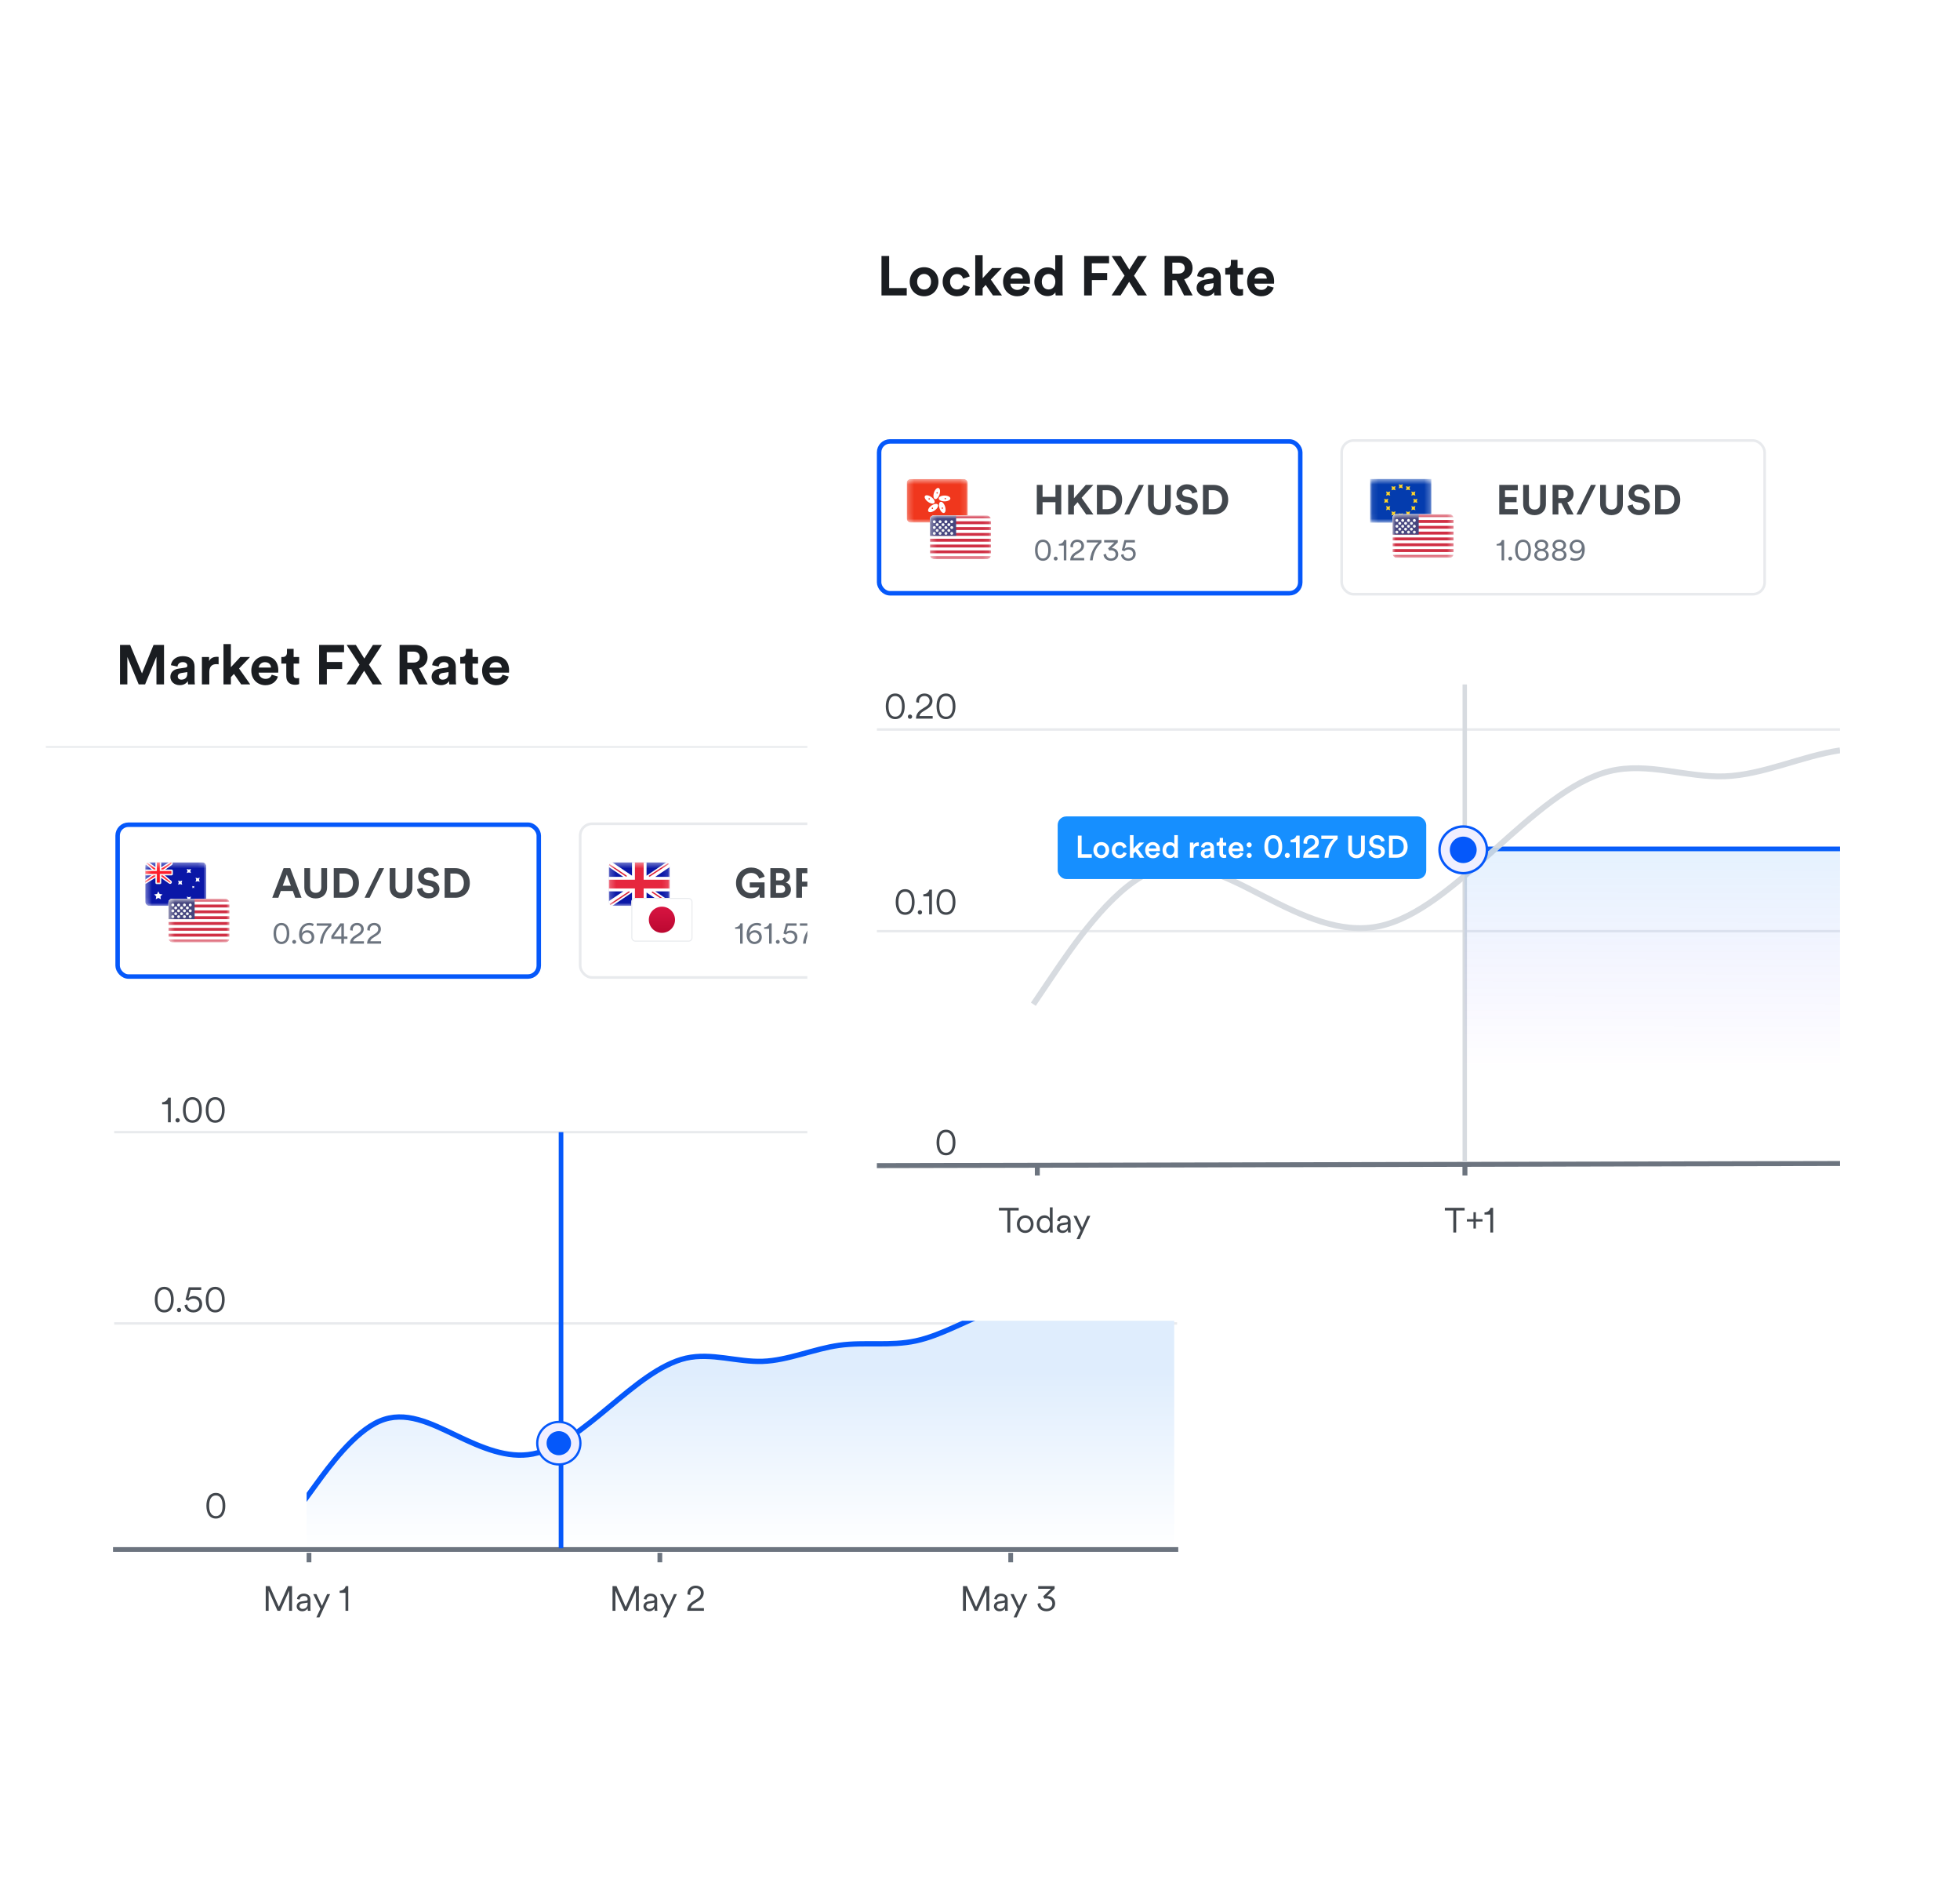 <svg width="342" height="329" viewBox="0 0 342 329" fill="none" xmlns="http://www.w3.org/2000/svg">
<g filter="url(#filter0_d_6_1672)">
<rect x="8" y="98.603" width="211.137" height="198.396" rx="2.427" fill="white"/>
</g>
<rect x="8" y="130.152" width="211.137" height="0.303" fill="#E8EAED"/>
<path d="M28.619 119.388H27.298V114.563L25.318 119.388H24.202L22.221 114.602V119.388H20.94V112.505H22.707L24.774 117.476L26.794 112.505H28.619V119.388ZM29.727 118.087C29.727 117.233 30.358 116.757 31.154 116.641L32.329 116.466C32.601 116.427 32.688 116.291 32.688 116.126C32.688 115.787 32.426 115.505 31.882 115.505C31.319 115.505 31.009 115.864 30.97 116.282L29.824 116.039C29.902 115.291 30.591 114.466 31.873 114.466C33.387 114.466 33.95 115.321 33.95 116.282V118.631C33.95 118.883 33.979 119.223 34.008 119.388H32.824C32.795 119.262 32.776 119 32.776 118.815C32.533 119.194 32.077 119.524 31.368 119.524C30.349 119.524 29.727 118.835 29.727 118.087ZM31.64 118.563C32.183 118.563 32.688 118.301 32.688 117.456V117.243L31.611 117.408C31.28 117.456 31.018 117.641 31.018 118.01C31.018 118.291 31.222 118.563 31.64 118.563ZM38.145 114.593V115.893C37.999 115.864 37.873 115.855 37.756 115.855C37.096 115.855 36.523 116.175 36.523 117.204V119.388H35.232V114.612H36.485V115.321C36.776 114.69 37.436 114.573 37.844 114.573C37.95 114.573 38.047 114.583 38.145 114.593ZM43.626 114.612L41.714 116.621L43.665 119.388H42.083L40.821 117.563L40.287 118.126V119.388H38.996V112.36H40.287V116.388L41.937 114.612H43.626ZM45.153 116.456H47.289C47.269 115.981 46.959 115.515 46.221 115.515C45.551 115.515 45.182 116.02 45.153 116.456ZM47.415 117.699L48.493 118.019C48.25 118.844 47.493 119.534 46.318 119.534C45.008 119.534 43.852 118.592 43.852 116.981C43.852 115.457 44.978 114.466 46.202 114.466C47.677 114.466 48.56 115.408 48.56 116.942C48.56 117.126 48.541 117.32 48.541 117.34H45.124C45.153 117.971 45.687 118.427 46.328 118.427C46.93 118.427 47.26 118.126 47.415 117.699ZM51.236 113.185V114.612H52.197V115.757H51.236V117.757C51.236 118.175 51.43 118.311 51.799 118.311C51.954 118.311 52.129 118.291 52.197 118.272V119.339C52.08 119.388 51.847 119.456 51.469 119.456C50.537 119.456 49.954 118.903 49.954 117.98V115.757H49.09V114.612H49.333C49.838 114.612 50.071 114.282 50.071 113.855V113.185H51.236ZM57.033 119.388H55.684V112.505H60.033V113.777H57.023V115.476H59.703V116.709H57.033V119.388ZM66.637 112.505L64.385 115.952L66.647 119.388H65.026L63.541 117.01L62.045 119.388H60.473L62.735 115.942L60.483 112.505H62.094L63.57 114.884L65.074 112.505H66.637ZM73.121 119.388L71.772 116.738H71.073V119.388H69.724V112.505H72.413C73.752 112.505 74.606 113.428 74.606 114.622C74.606 115.583 74.043 116.311 73.141 116.573L74.616 119.388H73.121ZM71.073 115.583H72.16C72.84 115.583 73.238 115.194 73.238 114.631C73.238 114.049 72.84 113.67 72.16 113.67H71.073V115.583ZM75.307 118.087C75.307 117.233 75.938 116.757 76.734 116.641L77.908 116.466C78.18 116.427 78.267 116.291 78.267 116.126C78.267 115.787 78.005 115.505 77.462 115.505C76.899 115.505 76.588 115.864 76.549 116.282L75.404 116.039C75.481 115.291 76.171 114.466 77.452 114.466C78.966 114.466 79.529 115.321 79.529 116.282V118.631C79.529 118.883 79.559 119.223 79.588 119.388H78.403C78.374 119.262 78.355 119 78.355 118.815C78.112 119.194 77.656 119.524 76.947 119.524C75.928 119.524 75.307 118.835 75.307 118.087ZM77.219 118.563C77.763 118.563 78.267 118.301 78.267 117.456V117.243L77.19 117.408C76.86 117.456 76.598 117.641 76.598 118.01C76.598 118.291 76.802 118.563 77.219 118.563ZM82.453 113.185V114.612H83.414V115.757H82.453V117.757C82.453 118.175 82.647 118.311 83.016 118.311C83.171 118.311 83.346 118.291 83.414 118.272V119.339C83.298 119.388 83.065 119.456 82.686 119.456C81.754 119.456 81.172 118.903 81.172 117.98V115.757H80.308V114.612H80.55C81.055 114.612 81.288 114.282 81.288 113.855V113.185H82.453ZM85.424 116.456H87.559C87.54 115.981 87.23 115.515 86.492 115.515C85.822 115.515 85.453 116.02 85.424 116.456ZM87.686 117.699L88.763 118.019C88.521 118.844 87.763 119.534 86.589 119.534C85.278 119.534 84.123 118.592 84.123 116.981C84.123 115.457 85.249 114.466 86.472 114.466C87.948 114.466 88.831 115.408 88.831 116.942C88.831 117.126 88.812 117.32 88.812 117.34H85.395C85.424 117.971 85.958 118.427 86.599 118.427C87.2 118.427 87.53 118.126 87.686 117.699Z" fill="#1A1D21"/>
<g clip-path="url(#clip0_6_1672)">
<path d="M20.134 197.498H205.182" stroke="#E8EAED" stroke-width="0.414" stroke-linecap="square"/>
<path d="M20.134 230.868H205.182" stroke="#E8EAED" stroke-width="0.414" stroke-linecap="square"/>
<path d="M29.797 195.775H29.311V192.65H28.292V192.28C28.85 192.256 29.244 191.91 29.341 191.473H29.797V195.775ZM30.619 195.429C30.619 195.216 30.789 195.053 30.995 195.053C31.201 195.053 31.371 195.216 31.371 195.429C31.371 195.641 31.201 195.805 30.995 195.805C30.789 195.805 30.619 195.641 30.619 195.429ZM33.572 191.831C32.789 191.831 32.401 192.511 32.401 193.627C32.401 194.755 32.789 195.429 33.572 195.429C34.355 195.429 34.743 194.755 34.743 193.627C34.743 192.511 34.355 191.831 33.572 191.831ZM35.222 193.627C35.222 194.78 34.779 195.86 33.572 195.86C32.365 195.86 31.922 194.78 31.922 193.627C31.922 192.486 32.359 191.388 33.572 191.388C34.785 191.388 35.222 192.486 35.222 193.627ZM37.554 191.831C36.771 191.831 36.383 192.511 36.383 193.627C36.383 194.755 36.771 195.429 37.554 195.429C38.336 195.429 38.725 194.755 38.725 193.627C38.725 192.511 38.336 191.831 37.554 191.831ZM39.204 193.627C39.204 194.78 38.761 195.86 37.554 195.86C36.346 195.86 35.903 194.78 35.903 193.627C35.903 192.486 36.34 191.388 37.554 191.388C38.767 191.388 39.204 192.486 39.204 193.627Z" fill="#42474D"/>
<path d="M28.66 224.923C27.878 224.923 27.489 225.602 27.489 226.718C27.489 227.847 27.878 228.52 28.66 228.52C29.443 228.52 29.831 227.847 29.831 226.718C29.831 225.602 29.443 224.923 28.66 224.923ZM30.311 226.718C30.311 227.871 29.868 228.951 28.66 228.951C27.453 228.951 27.01 227.871 27.01 226.718C27.01 225.578 27.447 224.48 28.66 224.48C29.874 224.48 30.311 225.578 30.311 226.718ZM30.862 228.52C30.862 228.308 31.032 228.144 31.238 228.144C31.444 228.144 31.614 228.308 31.614 228.52C31.614 228.733 31.444 228.897 31.238 228.897C31.032 228.897 30.862 228.733 30.862 228.52ZM32.192 227.689L32.671 227.544C32.713 228.114 33.15 228.514 33.745 228.514C34.327 228.514 34.776 228.12 34.776 227.538C34.776 226.901 34.309 226.536 33.745 226.536C33.405 226.536 33.083 226.67 32.859 226.907L32.367 226.706L32.926 224.565H35.11V225.026H33.253L32.883 226.464C33.108 226.215 33.472 226.094 33.83 226.094C34.667 226.094 35.274 226.652 35.274 227.513C35.274 228.314 34.661 228.951 33.745 228.951C32.859 228.951 32.258 228.369 32.192 227.689ZM37.554 224.923C36.771 224.923 36.383 225.602 36.383 226.718C36.383 227.847 36.771 228.52 37.554 228.52C38.336 228.52 38.725 227.847 38.725 226.718C38.725 225.602 38.336 224.923 37.554 224.923ZM39.204 226.718C39.204 227.871 38.761 228.951 37.554 228.951C36.346 228.951 35.903 227.871 35.903 226.718C35.903 225.578 36.34 224.48 37.554 224.48C38.767 224.48 39.204 225.578 39.204 226.718Z" fill="#42474D"/>
<path d="M37.665 260.877C36.882 260.877 36.494 261.556 36.494 262.673C36.494 263.801 36.882 264.475 37.665 264.475C38.447 264.475 38.836 263.801 38.836 262.673C38.836 261.556 38.447 260.877 37.665 260.877ZM39.315 262.673C39.315 263.825 38.872 264.905 37.665 264.905C36.457 264.905 36.014 263.825 36.014 262.673C36.014 261.532 36.451 260.434 37.665 260.434C38.878 260.434 39.315 261.532 39.315 262.673Z" fill="#42474D"/>
<path d="M20.134 270.304H205.182" stroke="#6C747F" stroke-width="0.827" stroke-linecap="square"/>
<path d="M50.959 280.994H50.449V277.493L48.89 280.994H48.422L46.875 277.493V280.994H46.366V276.692H47.063L48.659 280.314L50.267 276.692H50.959V280.994ZM51.767 280.223C51.767 279.713 52.126 279.428 52.635 279.355L53.418 279.24C53.63 279.21 53.679 279.119 53.679 278.991C53.679 278.664 53.46 278.415 53.005 278.415C52.581 278.415 52.326 278.67 52.283 279.04L51.822 278.931C51.883 278.379 52.368 278.002 52.993 278.002C53.818 278.002 54.164 278.476 54.164 279.04V280.508C54.164 280.751 54.182 280.902 54.2 280.994H53.727C53.715 280.927 53.691 280.781 53.691 280.557C53.563 280.793 53.248 281.078 52.726 281.078C52.126 281.078 51.767 280.666 51.767 280.223ZM52.787 280.666C53.29 280.666 53.679 280.387 53.679 279.768V279.574L52.732 279.713C52.453 279.756 52.253 279.914 52.253 280.199C52.253 280.435 52.453 280.666 52.787 280.666ZM55.742 282.146H55.202L55.905 280.648L54.656 278.087H55.214L56.172 280.144L57.076 278.087H57.604L55.742 282.146ZM60.771 280.994H60.285V277.869H59.266V277.499C59.824 277.475 60.219 277.129 60.316 276.692H60.771V280.994Z" fill="#42474D"/>
<path d="M111.471 280.993H110.961V277.493L109.402 280.993H108.935L107.388 277.493V280.993H106.878V276.692H107.576L109.172 280.314L110.779 276.692H111.471V280.993ZM112.28 280.223C112.28 279.713 112.638 279.428 113.148 279.355L113.93 279.24C114.143 279.21 114.191 279.119 114.191 278.991C114.191 278.664 113.973 278.415 113.518 278.415C113.093 278.415 112.838 278.67 112.796 279.04L112.335 278.93C112.395 278.378 112.881 278.002 113.505 278.002C114.331 278.002 114.676 278.475 114.676 279.04V280.508C114.676 280.751 114.695 280.902 114.713 280.993H114.24C114.227 280.927 114.203 280.781 114.203 280.556C114.076 280.793 113.76 281.078 113.239 281.078C112.638 281.078 112.28 280.666 112.28 280.223ZM113.299 280.666C113.803 280.666 114.191 280.387 114.191 279.768V279.574L113.245 279.713C112.966 279.756 112.765 279.913 112.765 280.199C112.765 280.435 112.966 280.666 113.299 280.666ZM116.254 282.146H115.714L116.418 280.647L115.168 278.087H115.726L116.685 280.144L117.589 278.087H118.117L116.254 282.146ZM122.83 280.993H119.918C119.93 280.332 120.203 279.81 120.895 279.367L121.672 278.864C122.09 278.597 122.29 278.281 122.29 277.899C122.29 277.45 121.981 277.044 121.386 277.044C120.786 277.044 120.452 277.462 120.452 278.026C120.452 278.087 120.452 278.148 120.464 278.221L119.967 278.142C119.961 278.099 119.955 278.02 119.955 277.972C119.955 277.183 120.586 276.607 121.386 276.607C122.29 276.607 122.794 277.201 122.794 277.893C122.794 278.463 122.472 278.906 121.975 279.228L121.083 279.792C120.816 279.962 120.58 280.199 120.525 280.532H122.83V280.993Z" fill="#42474D"/>
<path d="M172.624 280.993H172.114V277.493L170.555 280.993H170.087L168.54 277.493V280.993H168.031V276.692H168.728L170.324 280.314L171.932 276.692H172.624V280.993ZM173.432 280.223C173.432 279.713 173.79 279.428 174.3 279.355L175.083 279.24C175.295 279.21 175.344 279.119 175.344 278.991C175.344 278.664 175.125 278.415 174.67 278.415C174.245 278.415 173.991 278.67 173.948 279.04L173.487 278.93C173.548 278.378 174.033 278.002 174.658 278.002C175.483 278.002 175.829 278.475 175.829 279.04V280.508C175.829 280.751 175.847 280.902 175.865 280.993H175.392C175.38 280.927 175.356 280.781 175.356 280.556C175.228 280.793 174.913 281.078 174.391 281.078C173.79 281.078 173.432 280.666 173.432 280.223ZM174.452 280.666C174.955 280.666 175.344 280.387 175.344 279.768V279.574L174.397 279.713C174.118 279.756 173.918 279.913 173.918 280.199C173.918 280.435 174.118 280.666 174.452 280.666ZM177.407 282.146H176.867L177.57 280.647L176.321 278.087H176.879L177.837 280.144L178.741 278.087H179.269L177.407 282.146ZM182.83 278.439C183.455 278.439 184.116 278.858 184.116 279.725C184.116 280.556 183.419 281.078 182.588 281.078C181.653 281.078 181.077 280.472 181.04 279.756L181.52 279.64C181.544 280.271 182.029 280.647 182.594 280.647C183.225 280.647 183.619 280.247 183.619 279.743C183.619 279.137 183.152 278.846 182.648 278.846C182.515 278.846 182.387 278.864 182.254 278.906L182.017 278.482L183.382 277.153H181.156V276.692H184.019V277.147L182.685 278.457C182.733 278.445 182.794 278.439 182.83 278.439Z" fill="#42474D"/>
<rect x="53.503" y="270.883" width="0.827" height="1.655" fill="#6C747F"/>
<rect x="114.724" y="270.883" width="0.827" height="1.655" fill="#6C747F"/>
<rect x="175.944" y="270.883" width="0.827" height="1.655" fill="#6C747F"/>
<g clip-path="url(#clip1_6_1672)">
<path d="M52.584 261.669L61.798 250.919C65.032 247.146 70.391 246.005 74.881 248.132L78.906 250.038L85.517 252.296C89.352 253.605 93.525 253.513 97.298 252.037L98.495 251.569L111.044 241.468L115.078 239.227C117.844 237.691 120.982 236.95 124.143 237.087L133.388 237.489L148.316 234.347C149.985 233.995 151.698 233.895 153.397 234.049L157.567 234.429L176.891 227.811C178.887 227.127 180.992 226.818 183.101 226.899L195.827 227.389L211.437 224.634L227.046 228.613L237.759 227.389L278.161 209.024L307.85 205.964L316.42 207.188L330.806 213.003L336.927 211.779L349.747 204.127L364.132 199.23L372.396 195.251L380.966 192.496L380.354 201.372V226.777V270.239H52.584V261.669Z" fill="url(#paint0_linear_6_1672)"/>
<path d="M52.894 262.044L55.121 258.985C57.348 255.926 61.802 249.808 66.257 247.9C70.71 245.991 75.165 248.292 79.619 250.418C84.073 252.544 88.527 254.494 92.981 253.635C97.435 252.775 101.889 249.106 106.343 245.398C110.797 241.69 115.251 237.944 119.705 236.93C124.159 235.917 128.613 237.635 133.067 237.481C137.521 237.327 141.975 235.299 146.429 234.683C150.884 234.067 155.338 234.862 159.792 233.913C164.246 232.963 168.7 230.27 173.154 228.671C177.608 227.072 182.062 226.568 186.516 226.692C190.97 226.816 195.424 227.567 199.878 226.991C204.332 226.416 208.786 224.515 213.24 224.844C217.694 225.173 222.148 227.732 226.602 228.452C231.057 229.172 235.511 228.053 239.965 226.391C244.419 224.729 248.873 222.523 253.327 220.296C257.781 218.07 262.235 215.822 266.689 213.81C271.143 211.798 275.597 210.022 280.051 209.196C284.505 208.37 288.959 208.496 293.413 207.986C297.867 207.476 302.321 206.331 306.776 206.098C311.23 205.865 315.684 206.545 320.138 208.401C324.592 210.257 329.046 213.29 333.5 212.774C337.954 212.257 342.408 208.19 346.862 205.636C351.316 203.081 353.406 203.047 357.706 201.68C362.005 200.312 364.535 198.631 368.724 196.782C372.913 194.933 380.355 192.497 380.355 192.497" stroke="#0558FA" stroke-width="0.929"/>
</g>
<line x1="97.894" y1="197.499" x2="97.894" y2="270.077" stroke="#0558FA" stroke-width="0.807"/>
</g>
<rect x="20.525" y="143.865" width="73.486" height="26.489" rx="1.901" fill="white"/>
<rect x="20.525" y="143.865" width="73.486" height="26.489" rx="1.901" stroke="#0558FA" stroke-width="0.781"/>
<path d="M51.521 156.612L51.091 155.432H48.995L48.565 156.612H47.502L49.482 151.45H50.647L52.613 156.612H51.521ZM50.043 152.564L49.33 154.515H50.757L50.043 152.564ZM55.082 156.728C53.983 156.728 53.102 156.051 53.102 154.784V151.45H54.107V154.712C54.107 155.389 54.485 155.746 55.082 155.746C55.694 155.746 56.065 155.389 56.065 154.712V151.45H57.07V154.784C57.07 156.051 56.189 156.728 55.082 156.728ZM59.241 155.68H60.042C60.887 155.68 61.593 155.156 61.593 154.035C61.593 152.913 60.894 152.382 60.049 152.382H59.241V155.68ZM60.078 156.612H58.236V151.45H60.086C61.556 151.45 62.634 152.404 62.634 154.035C62.634 155.665 61.549 156.612 60.078 156.612Z" fill="#42474D"/>
<path d="M67.019 151.45L64.492 156.612H63.618L66.138 151.45H67.019Z" fill="#42474D"/>
<path d="M69.977 156.728C68.878 156.728 67.997 156.051 67.997 154.784V151.45H69.002V154.712C69.002 155.389 69.38 155.746 69.977 155.746C70.589 155.746 70.96 155.389 70.96 154.712V151.45H71.965V154.784C71.965 156.051 71.084 156.728 69.977 156.728ZM76.612 152.68L75.709 152.957C75.658 152.673 75.425 152.229 74.77 152.229C74.282 152.229 73.962 152.542 73.962 152.884C73.962 153.168 74.144 153.394 74.522 153.467L75.243 153.605C76.182 153.787 76.684 154.399 76.684 155.127C76.684 155.92 76.022 156.721 74.821 156.721C73.452 156.721 72.848 155.84 72.767 155.105L73.699 154.857C73.743 155.367 74.1 155.826 74.828 155.826C75.367 155.826 75.665 155.556 75.665 155.192C75.665 154.894 75.439 154.661 75.039 154.581L74.318 154.435C73.496 154.268 72.964 153.736 72.964 152.957C72.964 152.04 73.787 151.341 74.762 151.341C76.015 151.341 76.495 152.098 76.612 152.68ZM78.587 155.68H79.388C80.233 155.68 80.939 155.156 80.939 154.035C80.939 152.913 80.24 152.382 79.395 152.382H78.587V155.68ZM79.424 156.612H77.582V151.45H79.432C80.902 151.45 81.98 152.404 81.98 154.035C81.98 155.665 80.895 156.612 79.424 156.612Z" fill="#42474D"/>
<path d="M49.107 164.284C49.37 164.284 49.561 164.186 49.703 164.033C49.937 163.787 50.036 163.378 50.036 162.843C50.036 162.308 49.937 161.898 49.703 161.652C49.561 161.499 49.37 161.401 49.107 161.401C48.845 161.401 48.654 161.499 48.512 161.652C48.277 161.898 48.179 162.308 48.179 162.843C48.179 163.378 48.277 163.787 48.512 164.033C48.654 164.186 48.845 164.284 49.107 164.284ZM49.107 164.688C48.627 164.688 48.283 164.475 48.059 164.148C47.813 163.793 47.731 163.323 47.731 162.843C47.731 162.362 47.813 161.893 48.059 161.538C48.283 161.21 48.627 160.997 49.107 160.997C49.588 160.997 49.932 161.21 50.156 161.538C50.401 161.893 50.483 162.362 50.483 162.843C50.483 163.323 50.401 163.793 50.156 164.148C49.932 164.475 49.588 164.688 49.107 164.688ZM50.995 164.301C50.995 164.11 51.148 163.962 51.334 163.962C51.52 163.962 51.673 164.11 51.673 164.301C51.673 164.492 51.52 164.639 51.334 164.639C51.148 164.639 50.995 164.492 50.995 164.301ZM54.739 161.194L54.597 161.565C54.461 161.483 54.226 161.401 53.947 161.401C53.134 161.401 52.675 162.04 52.642 162.837C52.773 162.548 53.128 162.28 53.625 162.28C54.313 162.28 54.832 162.728 54.832 163.487C54.832 164.23 54.231 164.688 53.543 164.688C52.834 164.688 52.184 164.17 52.184 163.045C52.184 161.718 52.981 160.997 53.975 160.997C54.297 160.997 54.57 161.079 54.739 161.194ZM52.724 163.487C52.724 163.978 53.123 164.284 53.549 164.284C53.997 164.284 54.373 163.984 54.373 163.487C54.373 162.985 53.991 162.673 53.549 162.673C53.106 162.673 52.724 162.985 52.724 163.487ZM57.824 161.074V161.51C57.36 161.92 56.459 162.826 56.284 164.612H55.815C55.984 162.668 57.109 161.674 57.311 161.489H55.263V161.074H57.824ZM57.817 163.787V163.263L59.379 161.074H60.007V163.372H60.624V163.787H60.007V164.612H59.559V163.787H57.817ZM59.559 163.372V161.516L58.238 163.372H59.559ZM61.564 162.34L61.116 162.286C61.105 162.237 61.1 162.177 61.1 162.127C61.1 161.521 61.542 160.997 62.301 160.997C63.033 160.997 63.47 161.483 63.47 162.067C63.47 162.531 63.208 162.897 62.804 163.154L62.077 163.618C61.864 163.755 61.668 163.94 61.624 164.197H63.503V164.612H61.067C61.078 164.066 61.297 163.629 61.864 163.263L62.498 162.854C62.842 162.635 63.011 162.384 63.011 162.073C63.011 161.723 62.76 161.401 62.29 161.401C61.81 161.401 61.548 161.734 61.548 162.171C61.548 162.231 61.553 162.297 61.564 162.34ZM64.556 162.34L64.108 162.286C64.097 162.237 64.091 162.177 64.091 162.127C64.091 161.521 64.534 160.997 65.293 160.997C66.025 160.997 66.461 161.483 66.461 162.067C66.461 162.531 66.199 162.897 65.795 163.154L65.069 163.618C64.856 163.755 64.659 163.94 64.616 164.197H66.494V164.612H64.059C64.07 164.066 64.288 163.629 64.856 163.263L65.489 162.854C65.833 162.635 66.003 162.384 66.003 162.073C66.003 161.723 65.751 161.401 65.282 161.401C64.801 161.401 64.539 161.734 64.539 162.171C64.539 162.231 64.545 162.297 64.556 162.34Z" fill="#6C747F"/>
<g clip-path="url(#clip2_6_1672)">
<rect x="25.34" y="150.417" width="10.666" height="7.618" rx="0.667" fill="white"/>
<mask id="mask0_6_1672" style="mask-type:luminance" maskUnits="userSpaceOnUse" x="25" y="150" width="12" height="9">
<rect x="25.34" y="150.417" width="10.666" height="7.618" rx="0.667" fill="white"/>
</mask>
<g mask="url(#mask0_6_1672)">
<rect x="25.34" y="150.417" width="10.666" height="7.618" fill="#0A17A7"/>
<path d="M25.34 150.306H25.04L25.268 150.501L27.007 151.992V152.391L25.276 153.628L25.229 153.661V153.718V153.972V154.173L25.399 154.067L27.404 152.814H27.844L29.571 154.047L29.636 153.957L29.571 154.047C29.604 154.071 29.644 154.083 29.684 154.083C29.865 154.083 29.949 153.858 29.811 153.74L28.245 152.398V151.998L29.929 150.795C29.988 150.753 30.022 150.686 30.022 150.614V150.417V150.217L29.852 150.323L27.848 151.576H27.407L25.659 150.327L25.63 150.306H25.594H25.34Z" fill="#FF2E3B" stroke="white" stroke-width="0.222"/>
<path fill-rule="evenodd" clip-rule="evenodd" d="M25.34 151.687V152.703H27.118V154.004C27.118 154.127 27.217 154.226 27.34 154.226H27.912C28.034 154.226 28.134 154.127 28.134 154.004V152.703H29.943C30.066 152.703 30.165 152.603 30.165 152.48V151.909C30.165 151.786 30.066 151.687 29.943 151.687H28.134V150.417H27.118V151.687H25.34Z" fill="url(#paint1_linear_6_1672)"/>
<path fill-rule="evenodd" clip-rule="evenodd" d="M25.34 151.941H27.372V151.687V150.417H27.88V151.687V151.941H29.911V152.449H27.88V152.703V153.972H27.372V152.703V152.449H25.34V151.941Z" fill="url(#paint2_linear_6_1672)"/>
<path fill-rule="evenodd" clip-rule="evenodd" d="M27.626 156.639L27.178 156.874L27.263 156.376L26.901 156.022L27.402 155.95L27.626 155.496L27.85 155.95L28.35 156.022L27.988 156.376L28.073 156.874L27.626 156.639Z" fill="white"/>
<path fill-rule="evenodd" clip-rule="evenodd" d="M32.959 157.02L32.6 157.125L32.705 156.766L32.6 156.407L32.959 156.512L33.318 156.407L33.213 156.766L33.318 157.125L32.959 157.02Z" fill="white"/>
<path fill-rule="evenodd" clip-rule="evenodd" d="M32.959 152.195L32.6 152.3L32.705 151.941L32.6 151.582L32.959 151.687L33.318 151.582L33.213 151.941L33.318 152.3L32.959 152.195Z" fill="white"/>
<path fill-rule="evenodd" clip-rule="evenodd" d="M34.482 153.718L34.123 153.824L34.228 153.464L34.123 153.105L34.482 153.21L34.841 153.105L34.736 153.464L34.841 153.824L34.482 153.718Z" fill="white"/>
<path fill-rule="evenodd" clip-rule="evenodd" d="M31.435 154.226L31.076 154.331L31.181 153.972L31.076 153.613L31.435 153.718L31.794 153.613L31.689 153.972L31.794 154.331L31.435 154.226Z" fill="white"/>
<path fill-rule="evenodd" clip-rule="evenodd" d="M33.72 154.861L33.541 154.914L33.593 154.734L33.541 154.555L33.72 154.607L33.9 154.555L33.847 154.734L33.9 154.914L33.72 154.861Z" fill="white"/>
</g>
</g>
<g clip-path="url(#clip3_6_1672)">
<rect x="29.39" y="156.78" width="10.666" height="7.618" rx="0.667" fill="white"/>
<rect x="29.39" y="156.78" width="10.666" height="7.618" rx="0.667" fill="white"/>
<mask id="mask1_6_1672" style="mask-type:luminance" maskUnits="userSpaceOnUse" x="29" y="156" width="12" height="9">
<rect x="29.39" y="156.78" width="10.666" height="7.618" rx="0.667" fill="white"/>
</mask>
<g mask="url(#mask1_6_1672)">
<path fill-rule="evenodd" clip-rule="evenodd" d="M40.056 156.78H29.39V157.288H40.056V156.78ZM40.056 157.796H29.39V158.304H40.056V157.796ZM29.39 158.812H40.056V159.32H29.39V158.812ZM40.056 159.828H29.39V160.336H40.056V159.828ZM29.39 160.843H40.056V161.351H29.39V160.843ZM40.056 161.859H29.39V162.367H40.056V161.859ZM29.39 162.875H40.056V163.383H29.39V162.875ZM40.056 163.891H29.39V164.399H40.056V163.891Z" fill="#D02F44"/>
<rect x="29.39" y="156.78" width="4.571" height="3.555" fill="#46467F"/>
<g filter="url(#filter1_d_6_1672)">
<path fill-rule="evenodd" clip-rule="evenodd" d="M30.152 157.796C30.292 157.796 30.406 157.682 30.406 157.542C30.406 157.402 30.292 157.288 30.152 157.288C30.012 157.288 29.898 157.402 29.898 157.542C29.898 157.682 30.012 157.796 30.152 157.796ZM31.168 157.796C31.308 157.796 31.422 157.682 31.422 157.542C31.422 157.402 31.308 157.288 31.168 157.288C31.028 157.288 30.914 157.402 30.914 157.542C30.914 157.682 31.028 157.796 31.168 157.796ZM32.438 157.542C32.438 157.682 32.324 157.796 32.184 157.796C32.043 157.796 31.93 157.682 31.93 157.542C31.93 157.402 32.043 157.288 32.184 157.288C32.324 157.288 32.438 157.402 32.438 157.542ZM33.199 157.796C33.34 157.796 33.453 157.682 33.453 157.542C33.453 157.402 33.34 157.288 33.199 157.288C33.059 157.288 32.945 157.402 32.945 157.542C32.945 157.682 33.059 157.796 33.199 157.796ZM30.914 158.05C30.914 158.19 30.8 158.304 30.66 158.304C30.52 158.304 30.406 158.19 30.406 158.05C30.406 157.91 30.52 157.796 30.66 157.796C30.8 157.796 30.914 157.91 30.914 158.05ZM31.676 158.304C31.816 158.304 31.93 158.19 31.93 158.05C31.93 157.91 31.816 157.796 31.676 157.796C31.535 157.796 31.422 157.91 31.422 158.05C31.422 158.19 31.535 158.304 31.676 158.304ZM32.945 158.05C32.945 158.19 32.832 158.304 32.691 158.304C32.551 158.304 32.438 158.19 32.438 158.05C32.438 157.91 32.551 157.796 32.691 157.796C32.832 157.796 32.945 157.91 32.945 158.05ZM33.199 158.812C33.34 158.812 33.453 158.698 33.453 158.558C33.453 158.418 33.34 158.304 33.199 158.304C33.059 158.304 32.945 158.418 32.945 158.558C32.945 158.698 33.059 158.812 33.199 158.812ZM32.438 158.558C32.438 158.698 32.324 158.812 32.184 158.812C32.043 158.812 31.93 158.698 31.93 158.558C31.93 158.418 32.043 158.304 32.184 158.304C32.324 158.304 32.438 158.418 32.438 158.558ZM31.168 158.812C31.308 158.812 31.422 158.698 31.422 158.558C31.422 158.418 31.308 158.304 31.168 158.304C31.028 158.304 30.914 158.418 30.914 158.558C30.914 158.698 31.028 158.812 31.168 158.812ZM30.406 158.558C30.406 158.698 30.292 158.812 30.152 158.812C30.012 158.812 29.898 158.698 29.898 158.558C29.898 158.418 30.012 158.304 30.152 158.304C30.292 158.304 30.406 158.418 30.406 158.558ZM30.66 159.32C30.8 159.32 30.914 159.206 30.914 159.066C30.914 158.926 30.8 158.812 30.66 158.812C30.52 158.812 30.406 158.926 30.406 159.066C30.406 159.206 30.52 159.32 30.66 159.32ZM31.93 159.066C31.93 159.206 31.816 159.32 31.676 159.32C31.535 159.32 31.422 159.206 31.422 159.066C31.422 158.926 31.535 158.812 31.676 158.812C31.816 158.812 31.93 158.926 31.93 159.066ZM32.691 159.32C32.832 159.32 32.945 159.206 32.945 159.066C32.945 158.926 32.832 158.812 32.691 158.812C32.551 158.812 32.438 158.926 32.438 159.066C32.438 159.206 32.551 159.32 32.691 159.32ZM33.453 159.574C33.453 159.714 33.34 159.828 33.199 159.828C33.059 159.828 32.945 159.714 32.945 159.574C32.945 159.434 33.059 159.32 33.199 159.32C33.34 159.32 33.453 159.434 33.453 159.574ZM32.184 159.828C32.324 159.828 32.438 159.714 32.438 159.574C32.438 159.434 32.324 159.32 32.184 159.32C32.043 159.32 31.93 159.434 31.93 159.574C31.93 159.714 32.043 159.828 32.184 159.828ZM31.422 159.574C31.422 159.714 31.308 159.828 31.168 159.828C31.028 159.828 30.914 159.714 30.914 159.574C30.914 159.434 31.028 159.32 31.168 159.32C31.308 159.32 31.422 159.434 31.422 159.574ZM30.152 159.828C30.292 159.828 30.406 159.714 30.406 159.574C30.406 159.434 30.292 159.32 30.152 159.32C30.012 159.32 29.898 159.434 29.898 159.574C29.898 159.714 30.012 159.828 30.152 159.828Z" fill="url(#paint3_linear_6_1672)"/>
</g>
</g>
</g>
<rect x="101.236" y="143.705" width="73.808" height="26.81" rx="2.062" fill="white"/>
<rect x="101.236" y="143.705" width="73.808" height="26.81" rx="2.062" stroke="#E8EAED" stroke-width="0.46"/>
<path d="M133.408 156.612H132.592L132.527 156.022C132.294 156.372 131.784 156.721 131.005 156.721C129.615 156.721 128.428 155.702 128.428 154.035C128.428 152.368 129.673 151.341 131.071 151.341C132.425 151.341 133.175 152.135 133.43 152.928L132.469 153.27C132.338 152.812 131.908 152.28 131.071 152.28C130.292 152.28 129.447 152.812 129.447 154.035C129.447 155.2 130.212 155.804 131.078 155.804C132.032 155.804 132.403 155.163 132.461 154.799H130.83V153.926H133.408V156.612ZM134.422 151.45H136.278C137.283 151.45 137.851 152.04 137.851 152.841C137.851 153.372 137.53 153.802 137.101 153.947C137.603 154.071 138.011 154.53 138.011 155.171C138.011 156.008 137.385 156.612 136.417 156.612H134.422V151.45ZM135.412 153.583H136.125C136.584 153.583 136.861 153.329 136.861 152.935C136.861 152.542 136.606 152.295 136.118 152.295H135.412V153.583ZM135.412 155.775H136.227C136.715 155.775 137.006 155.52 137.006 155.105C137.006 154.697 136.744 154.413 136.242 154.413H135.412V155.775ZM139.948 153.802H140.742C141.244 153.802 141.55 153.511 141.55 153.066C141.55 152.608 141.244 152.324 140.742 152.324H139.948V153.802ZM140.866 154.668H139.941V156.612H138.936V151.45H140.866C141.885 151.45 142.562 152.127 142.562 153.059C142.562 153.998 141.885 154.668 140.866 154.668ZM145.946 151.45L143.419 156.612H142.545L145.065 151.45H145.946ZM145.822 155.039V154.697L146.791 154.523V154.996C146.798 155.527 147.097 155.768 147.504 155.768C147.927 155.768 148.189 155.469 148.189 155.018V151.45H149.193V155.018C149.193 155.95 148.516 156.721 147.512 156.721C146.492 156.721 145.822 156.051 145.822 155.039ZM151.367 153.802H152.161C152.663 153.802 152.969 153.511 152.969 153.066C152.969 152.608 152.663 152.324 152.161 152.324H151.367V153.802ZM152.284 154.668H151.36V156.612H150.355V151.45H152.284C153.304 151.45 153.981 152.127 153.981 153.059C153.981 153.998 153.304 154.668 152.284 154.668ZM155.888 154.442L154.09 151.45H155.269L156.427 153.496L157.585 151.45H158.713L156.893 154.442V156.612H155.888V154.442Z" fill="#42474D"/>
<path d="M129.587 164.612H129.14V162.029H128.271V161.767C128.763 161.745 129.096 161.456 129.183 161.074H129.587V164.612ZM132.835 161.194L132.693 161.565C132.557 161.483 132.322 161.401 132.043 161.401C131.23 161.401 130.771 162.04 130.738 162.837C130.869 162.548 131.224 162.28 131.721 162.28C132.409 162.28 132.928 162.728 132.928 163.487C132.928 164.23 132.327 164.689 131.639 164.689C130.929 164.689 130.28 164.17 130.28 163.045C130.28 161.718 131.077 160.997 132.071 160.997C132.393 160.997 132.666 161.079 132.835 161.194ZM130.82 163.487C130.82 163.979 131.219 164.284 131.645 164.284C132.093 164.284 132.469 163.984 132.469 163.487C132.469 162.985 132.087 162.674 131.645 162.674C131.203 162.674 130.82 162.985 130.82 163.487ZM134.648 164.612H134.2V162.029H133.332V161.767C133.823 161.745 134.156 161.456 134.244 161.074H134.648V164.612ZM135.378 164.301C135.378 164.11 135.531 163.962 135.717 163.962C135.903 163.962 136.056 164.11 136.056 164.301C136.056 164.492 135.903 164.639 135.717 164.639C135.531 164.639 135.378 164.492 135.378 164.301ZM136.57 163.64L137.007 163.515C137.039 163.968 137.383 164.29 137.853 164.29C138.317 164.29 138.678 163.979 138.678 163.515C138.678 163.007 138.306 162.723 137.853 162.723C137.585 162.723 137.329 162.827 137.154 163.018L136.706 162.843L137.165 161.074H138.994V161.489H137.465L137.181 162.614C137.362 162.417 137.662 162.324 137.94 162.324C138.634 162.324 139.136 162.783 139.136 163.498C139.136 164.159 138.628 164.689 137.853 164.689C137.121 164.689 136.619 164.203 136.57 163.64ZM142.132 161.074V161.511C141.668 161.92 140.767 162.827 140.593 164.612H140.123C140.292 162.668 141.417 161.674 141.619 161.489H139.571V161.074H142.132ZM142.572 164.476L142.725 164.093C142.889 164.197 143.162 164.284 143.402 164.284C144.265 164.284 144.653 163.711 144.675 162.848C144.543 163.149 144.194 163.394 143.703 163.394C143.091 163.394 142.49 162.969 142.49 162.204C142.49 161.489 143.091 160.997 143.768 160.997C144.494 160.997 145.128 161.532 145.128 162.624C145.128 163.875 144.587 164.689 143.402 164.689C143.118 164.689 142.758 164.601 142.572 164.476ZM144.593 162.199C144.593 161.702 144.194 161.39 143.768 161.39C143.342 161.39 142.949 161.702 142.949 162.199C142.949 162.701 143.337 163.001 143.768 163.001C144.199 163.001 144.593 162.695 144.593 162.199Z" fill="#6C747F"/>
<g clip-path="url(#clip4_6_1672)">
<rect x="106.215" y="150.417" width="10.666" height="7.618" rx="0.667" fill="white"/>
<rect x="106.215" y="150.417" width="10.666" height="7.618" rx="0.667" fill="white"/>
<mask id="mask2_6_1672" style="mask-type:luminance" maskUnits="userSpaceOnUse" x="106" y="150" width="11" height="9">
<rect x="106.215" y="150.417" width="10.666" height="7.618" rx="0.667" fill="white"/>
</mask>
<g mask="url(#mask2_6_1672)">
<rect x="106.215" y="150.417" width="10.666" height="7.618" fill="#0A17A7"/>
<path fill-rule="evenodd" clip-rule="evenodd" d="M108.757 155.496L105.158 157.923L105.726 158.766L110.278 155.695V158.543H112.817V155.696L117.369 158.766L117.937 157.923L114.338 155.496H116.88V152.957H114.338L117.937 150.529L117.369 149.687L112.817 152.757V149.909H110.278V152.757L105.726 149.687L105.158 150.529L108.757 152.957H106.215V155.496H108.757Z" fill="white"/>
<path d="M113.325 152.829L118.15 149.655" stroke="#DB1F35" stroke-width="0.222" stroke-linecap="round"/>
<path d="M113.838 155.635L118.162 158.55" stroke="#DB1F35" stroke-width="0.222" stroke-linecap="round"/>
<path d="M109.264 152.821L104.753 149.781" stroke="#DB1F35" stroke-width="0.222" stroke-linecap="round"/>
<path d="M109.753 155.6L104.753 158.916" stroke="#DB1F35" stroke-width="0.222" stroke-linecap="round"/>
<path fill-rule="evenodd" clip-rule="evenodd" d="M106.215 154.988H110.786V158.036H112.309V154.988H116.88V153.465H112.309V150.417H110.786V153.465H106.215V154.988Z" fill="#E6273E"/>
</g>
</g>
<g clip-path="url(#clip5_6_1672)">
<rect x="110.167" y="156.639" width="10.666" height="7.618" rx="0.667" fill="white"/>
<ellipse cx="115.5" cy="160.448" rx="2.285" ry="2.285" fill="url(#paint4_linear_6_1672)"/>
</g>
<rect x="110.25" y="156.722" width="10.499" height="7.452" rx="0.583" stroke="#E8EAED" stroke-width="0.167"/>
<g filter="url(#filter2_d_6_1672)">
<path d="M101.277 251.759C101.277 253.803 99.593 255.466 97.508 255.466C95.424 255.466 93.74 253.803 93.74 251.759C93.74 249.714 95.424 248.051 97.508 248.051C99.593 248.051 101.277 249.714 101.277 251.759Z" fill="#F0EFFF" stroke="#0558FA" stroke-width="0.39"/>
<ellipse cx="97.508" cy="251.759" rx="2.134" ry="2.101" fill="#0558FA"/>
</g>
<g filter="url(#filter3_d_6_1672)">
<rect x="140.871" y="32" width="192.935" height="198.396" rx="2.427" fill="white"/>
</g>
<g filter="url(#filter4_i_6_1672)">
<rect width="192.705" height="32.57" transform="translate(140.871 32)" fill="white"/>
<rect width="161.867" height="12" transform="translate(153.005 42.92)" fill="white"/>
<path d="M158.218 51.92H153.811V45.038H155.15V50.639H158.218V51.92ZM161.244 50.891C161.875 50.891 162.457 50.435 162.457 49.532C162.457 48.63 161.875 48.173 161.244 48.173C160.613 48.173 160.03 48.63 160.03 49.532C160.03 50.425 160.613 50.891 161.244 50.891ZM161.244 46.999C162.671 46.999 163.748 48.057 163.748 49.532C163.748 50.998 162.671 52.066 161.244 52.066C159.817 52.066 158.739 50.998 158.739 49.532C158.739 48.057 159.817 46.999 161.244 46.999ZM166.989 48.193C166.329 48.193 165.775 48.668 165.775 49.532C165.775 50.396 166.338 50.882 166.998 50.882C167.659 50.882 167.989 50.445 168.095 50.076L169.231 50.455C169.018 51.251 168.27 52.066 166.998 52.066C165.591 52.066 164.484 50.998 164.484 49.532C164.484 48.057 165.571 46.999 166.96 46.999C168.26 46.999 168.998 47.804 169.202 48.61L168.047 48.998C167.93 48.6 167.629 48.193 166.989 48.193ZM174.8 47.144L172.888 49.154L174.839 51.92H173.256L171.995 50.095L171.461 50.658V51.92H170.17V44.892H171.461V48.921L173.111 47.144H174.8ZM176.327 48.989H178.463C178.443 48.513 178.132 48.047 177.395 48.047C176.725 48.047 176.356 48.552 176.327 48.989ZM178.589 50.231L179.666 50.551C179.424 51.377 178.666 52.066 177.492 52.066C176.181 52.066 175.026 51.124 175.026 49.513C175.026 47.989 176.152 46.999 177.375 46.999C178.851 46.999 179.734 47.94 179.734 49.474C179.734 49.658 179.715 49.853 179.715 49.872H176.298C176.327 50.503 176.861 50.959 177.502 50.959C178.103 50.959 178.433 50.658 178.589 50.231ZM185.398 44.892V51.056C185.398 51.377 185.418 51.726 185.437 51.92H184.204C184.185 51.823 184.156 51.59 184.156 51.367C183.942 51.745 183.457 52.037 182.816 52.037C181.457 52.037 180.486 50.969 180.486 49.523C180.486 48.125 181.428 47.028 182.777 47.028C183.602 47.028 183.991 47.367 184.127 47.62V44.892H185.398ZM181.787 49.523C181.787 50.377 182.292 50.882 182.971 50.882C183.632 50.882 184.146 50.377 184.146 49.513C184.146 48.659 183.632 48.183 182.971 48.183C182.311 48.183 181.787 48.668 181.787 49.523ZM190.52 51.92H189.171V45.038H193.52V46.309H190.51V48.008H193.19V49.241H190.52V51.92ZM200.124 45.038L197.872 48.484L200.134 51.92H198.512L197.027 49.542L195.532 51.92H193.96L196.222 48.474L193.969 45.038H195.581L197.056 47.416L198.561 45.038H200.124ZM206.608 51.92L205.259 49.27H204.56V51.92H203.21V45.038H205.899C207.239 45.038 208.093 45.96 208.093 47.154C208.093 48.115 207.53 48.843 206.627 49.105L208.103 51.92H206.608ZM204.56 48.115H205.647C206.327 48.115 206.725 47.727 206.725 47.164C206.725 46.581 206.327 46.203 205.647 46.203H204.56V48.115ZM208.794 50.62C208.794 49.765 209.425 49.29 210.221 49.173L211.395 48.998C211.667 48.959 211.754 48.824 211.754 48.659C211.754 48.319 211.492 48.037 210.949 48.037C210.386 48.037 210.075 48.397 210.036 48.814L208.891 48.571C208.968 47.824 209.658 46.999 210.939 46.999C212.453 46.999 213.016 47.853 213.016 48.814V51.163C213.016 51.416 213.045 51.755 213.075 51.92H211.89C211.861 51.794 211.842 51.532 211.842 51.347C211.599 51.726 211.143 52.056 210.434 52.056C209.415 52.056 208.794 51.367 208.794 50.62ZM210.706 51.095C211.25 51.095 211.754 50.833 211.754 49.989V49.775L210.677 49.94C210.347 49.989 210.085 50.173 210.085 50.542C210.085 50.823 210.289 51.095 210.706 51.095ZM215.94 45.717V47.144H216.901V48.29H215.94V50.289C215.94 50.707 216.134 50.843 216.503 50.843C216.658 50.843 216.833 50.823 216.901 50.804V51.872C216.785 51.92 216.552 51.988 216.173 51.988C215.241 51.988 214.659 51.435 214.659 50.513V48.29H213.795V47.144H214.037C214.542 47.144 214.775 46.814 214.775 46.387V45.717H215.94ZM218.911 48.989H221.046C221.027 48.513 220.716 48.047 219.979 48.047C219.309 48.047 218.94 48.552 218.911 48.989ZM221.173 50.231L222.25 50.551C222.007 51.377 221.25 52.066 220.076 52.066C218.765 52.066 217.61 51.124 217.61 49.513C217.61 47.989 218.736 46.999 219.959 46.999C221.435 46.999 222.318 47.94 222.318 49.474C222.318 49.658 222.299 49.853 222.299 49.872H218.882C218.911 50.503 219.445 50.959 220.085 50.959C220.687 50.959 221.017 50.658 221.173 50.231Z" fill="#1A1D21"/>
</g>
<g clip-path="url(#clip6_6_1672)">
<line x1="253.719" y1="148.084" x2="321.065" y2="148.084" stroke="#0558FA" stroke-width="0.808"/>
<path d="M153.005 162.444H321.065" stroke="#E8EAED" stroke-width="0.431" stroke-linecap="square"/>
<path d="M153.005 127.254H321.065" stroke="#E8EAED" stroke-width="0.431" stroke-linecap="square"/>
<path d="M156.21 121.421C155.427 121.421 155.039 122.101 155.039 123.217C155.039 124.345 155.427 125.019 156.21 125.019C156.992 125.019 157.381 124.345 157.381 123.217C157.381 122.101 156.992 121.421 156.21 121.421ZM157.86 123.217C157.86 124.37 157.417 125.45 156.21 125.45C155.002 125.45 154.559 124.37 154.559 123.217C154.559 122.076 154.996 120.978 156.21 120.978C157.423 120.978 157.86 122.076 157.86 123.217ZM158.411 125.019C158.411 124.807 158.581 124.643 158.787 124.643C158.994 124.643 159.163 124.807 159.163 125.019C159.163 125.231 158.994 125.395 158.787 125.395C158.581 125.395 158.411 125.231 158.411 125.019ZM162.744 125.365H159.832C159.844 124.703 160.117 124.182 160.809 123.739L161.585 123.235C162.004 122.968 162.204 122.653 162.204 122.27C162.204 121.822 161.895 121.415 161.3 121.415C160.7 121.415 160.366 121.834 160.366 122.398C160.366 122.459 160.366 122.519 160.378 122.592L159.88 122.513C159.874 122.471 159.868 122.392 159.868 122.343C159.868 121.555 160.499 120.978 161.3 120.978C162.204 120.978 162.708 121.573 162.708 122.264C162.708 122.835 162.386 123.278 161.889 123.599L160.997 124.163C160.73 124.333 160.493 124.57 160.439 124.904H162.744V125.365ZM165.068 121.421C164.285 121.421 163.897 122.101 163.897 123.217C163.897 124.345 164.285 125.019 165.068 125.019C165.85 125.019 166.238 124.345 166.238 123.217C166.238 122.101 165.85 121.421 165.068 121.421ZM166.718 123.217C166.718 124.37 166.275 125.45 165.068 125.45C163.86 125.45 163.417 124.37 163.417 123.217C163.417 122.076 163.854 120.978 165.068 120.978C166.281 120.978 166.718 122.076 166.718 123.217Z" fill="#42474D"/>
<path d="M157.94 155.555C157.157 155.555 156.769 156.234 156.769 157.351C156.769 158.479 157.157 159.153 157.94 159.153C158.722 159.153 159.111 158.479 159.111 157.351C159.111 156.234 158.722 155.555 157.94 155.555ZM159.59 157.351C159.59 158.504 159.147 159.583 157.94 159.583C156.732 159.583 156.29 158.504 156.29 157.351C156.29 156.21 156.726 155.112 157.94 155.112C159.153 155.112 159.59 156.21 159.59 157.351ZM160.141 159.153C160.141 158.94 160.311 158.777 160.517 158.777C160.724 158.777 160.894 158.94 160.894 159.153C160.894 159.365 160.724 159.529 160.517 159.529C160.311 159.529 160.141 159.365 160.141 159.153ZM162.613 159.499H162.128V156.374H161.108V156.004C161.667 155.98 162.061 155.634 162.158 155.197H162.613V159.499ZM165.068 155.555C164.285 155.555 163.897 156.234 163.897 157.351C163.897 158.479 164.285 159.153 165.068 159.153C165.85 159.153 166.238 158.479 166.238 157.351C166.238 156.234 165.85 155.555 165.068 155.555ZM166.718 157.351C166.718 158.504 166.275 159.583 165.068 159.583C163.86 159.583 163.417 158.504 163.417 157.351C163.417 156.21 163.854 155.112 165.068 155.112C166.281 155.112 166.718 156.21 166.718 157.351Z" fill="#42474D"/>
<path d="M165.068 197.51C164.285 197.51 163.897 198.189 163.897 199.306C163.897 200.434 164.285 201.108 165.068 201.108C165.85 201.108 166.238 200.434 166.238 199.306C166.238 198.189 165.85 197.51 165.068 197.51ZM166.718 199.306C166.718 200.459 166.275 201.539 165.068 201.539C163.86 201.539 163.417 200.459 163.417 199.306C163.417 198.165 163.854 197.067 165.068 197.067C166.281 197.067 166.718 198.165 166.718 199.306Z" fill="#42474D"/>
<path d="M152.837 203.336L321.065 202.968" stroke="#6C747F" stroke-width="0.862" stroke-linecap="square"/>
<path d="M177.755 211.166H176.281V215H175.777V211.166H174.303V210.698H177.755V211.166ZM178.891 212.009C179.729 212.009 180.347 212.652 180.347 213.544C180.347 214.442 179.729 215.085 178.891 215.085C178.054 215.085 177.435 214.442 177.435 213.544C177.435 212.652 178.054 212.009 178.891 212.009ZM178.891 212.446C178.37 212.446 177.921 212.84 177.921 213.544C177.921 214.254 178.37 214.648 178.891 214.648C179.413 214.648 179.862 214.254 179.862 213.544C179.862 212.84 179.413 212.446 178.891 212.446ZM183.201 214.581V214.502C183.067 214.788 182.752 215.085 182.248 215.085C181.411 215.085 180.901 214.405 180.901 213.544C180.901 212.7 181.435 212.009 182.248 212.009C182.807 212.009 183.092 212.318 183.189 212.561V210.613H183.674V214.454C183.674 214.745 183.692 214.939 183.704 215H183.231C183.219 214.933 183.201 214.769 183.201 214.581ZM182.291 214.648C182.837 214.648 183.201 214.187 183.201 213.544C183.201 212.901 182.843 212.446 182.291 212.446C181.739 212.446 181.387 212.901 181.387 213.544C181.387 214.187 181.745 214.648 182.291 214.648ZM184.415 214.229C184.415 213.72 184.773 213.435 185.282 213.362L186.065 213.247C186.277 213.216 186.326 213.125 186.326 212.998C186.326 212.67 186.107 212.421 185.652 212.421C185.228 212.421 184.973 212.676 184.93 213.046L184.469 212.937C184.53 212.385 185.015 212.009 185.64 212.009C186.465 212.009 186.811 212.482 186.811 213.046V214.515C186.811 214.757 186.829 214.909 186.848 215H186.374C186.362 214.933 186.338 214.788 186.338 214.563C186.211 214.8 185.895 215.085 185.373 215.085C184.773 215.085 184.415 214.672 184.415 214.229ZM185.434 214.672C185.938 214.672 186.326 214.393 186.326 213.774V213.58L185.379 213.72C185.1 213.762 184.9 213.92 184.9 214.205C184.9 214.442 185.1 214.672 185.434 214.672ZM188.389 216.153H187.849L188.553 214.654L187.303 212.094H187.861L188.82 214.151L189.724 212.094H190.251L188.389 216.153Z" fill="#42474D"/>
<path d="M255.565 211.166H254.091V215H253.588V211.166H252.113V210.698H255.565V211.166ZM257.528 211.469V212.682H258.687V213.089H257.528V214.314H257.103V213.089H255.956V212.682H257.103V211.469H257.528ZM260.534 215H260.048V211.875H259.029V211.505C259.587 211.481 259.982 211.135 260.079 210.698H260.534V215Z" fill="#42474D"/>
<rect x="180.57" y="203.336" width="0.862" height="1.723" fill="#6C747F"/>
<rect x="255.185" y="203.336" width="0.862" height="1.723" fill="#6C747F"/>
<path d="M255.585 202.301L255.586 119.788" stroke="#D7DBE0" stroke-width="0.771" stroke-linecap="square" stroke-linejoin="round"/>
<path d="M180.307 175.184L183.659 170.233C187.01 165.281 193.713 155.378 200.415 152.288C207.118 149.199 213.821 152.924 220.524 156.365C227.226 159.806 233.929 162.963 240.632 161.572C247.335 160.181 254.037 154.241 260.74 148.239C267.443 142.237 274.146 136.173 280.848 134.532C287.551 132.891 294.254 135.673 300.957 135.423C307.659 135.173 314.362 131.892 321.065 130.894" stroke="#D7DBE0" stroke-width="1.023"/>
<path fill-rule="evenodd" clip-rule="evenodd" d="M255.54 147.882C260.354 147.882 321.065 147.882 321.065 147.882V203.093L255.54 202.909L255.54 147.882Z" fill="url(#paint5_linear_6_1672)"/>
<rect x="184.554" y="142.422" width="64.312" height="10.921" rx="1.498" fill="#168FFF"/>
<path d="M190.504 149.636H188.074V145.764H188.729V149.013H190.504V149.636ZM192.163 149.15C192.556 149.15 192.906 148.86 192.906 148.303C192.906 147.752 192.556 147.468 192.163 147.468C191.775 147.468 191.42 147.752 191.42 148.303C191.42 148.855 191.775 149.15 192.163 149.15ZM192.163 146.895C192.96 146.895 193.545 147.49 193.545 148.303C193.545 149.122 192.96 149.718 192.163 149.718C191.371 149.718 190.787 149.122 190.787 148.303C190.787 147.49 191.371 146.895 192.163 146.895ZM195.357 147.479C194.969 147.479 194.625 147.768 194.625 148.303C194.625 148.838 194.969 149.139 195.368 149.139C195.783 149.139 195.974 148.849 196.034 148.647L196.591 148.849C196.465 149.264 196.067 149.718 195.368 149.718C194.587 149.718 193.992 149.111 193.992 148.303C193.992 147.484 194.587 146.895 195.351 146.895C196.067 146.895 196.46 147.342 196.569 147.768L196.001 147.976C195.941 147.741 195.761 147.479 195.357 147.479ZM199.648 146.976L198.556 148.101L199.67 149.636H198.894L198.114 148.549L197.786 148.893V149.636H197.158V145.682H197.786V148.052L198.807 146.976H199.648ZM200.465 148.014H201.77C201.759 147.703 201.551 147.424 201.114 147.424C200.716 147.424 200.487 147.73 200.465 148.014ZM201.841 148.707L202.376 148.877C202.234 149.341 201.813 149.718 201.175 149.718C200.454 149.718 199.815 149.193 199.815 148.292C199.815 147.452 200.437 146.895 201.109 146.895C201.928 146.895 202.409 147.435 202.409 148.276C202.409 148.38 202.398 148.467 202.392 148.478H200.448C200.465 148.882 200.781 149.172 201.175 149.172C201.557 149.172 201.753 148.97 201.841 148.707ZM203.488 148.298C203.488 148.806 203.772 149.144 204.203 149.144C204.618 149.144 204.907 148.8 204.907 148.292C204.907 147.785 204.624 147.468 204.209 147.468C203.794 147.468 203.488 147.79 203.488 148.298ZM205.519 145.682V149.15C205.519 149.39 205.541 149.592 205.546 149.636H204.94C204.929 149.576 204.913 149.401 204.913 149.292C204.787 149.516 204.509 149.701 204.132 149.701C203.368 149.701 202.854 149.101 202.854 148.298C202.854 147.533 203.373 146.905 204.121 146.905C204.585 146.905 204.82 147.118 204.902 147.288V145.682H205.519ZM209.182 146.96V147.604C209.111 147.593 209.04 147.588 208.974 147.588C208.483 147.588 208.259 147.872 208.259 148.369V149.636H207.626V146.976H208.243V147.402C208.368 147.113 208.663 146.944 209.012 146.944C209.089 146.944 209.154 146.955 209.182 146.96ZM209.52 148.915C209.52 148.44 209.87 148.178 210.323 148.112L211.005 148.008C211.158 147.987 211.202 147.91 211.202 147.817C211.202 147.593 211.049 147.413 210.7 147.413C210.366 147.413 210.181 147.626 210.153 147.894L209.575 147.763C209.624 147.304 210.039 146.895 210.694 146.895C211.513 146.895 211.824 147.359 211.824 147.888V149.21C211.824 149.45 211.852 149.608 211.857 149.636H211.267C211.262 149.619 211.24 149.51 211.24 149.297C211.115 149.499 210.852 149.718 210.421 149.718C209.864 149.718 209.52 149.335 209.52 148.915ZM210.541 149.221C210.896 149.221 211.202 149.051 211.202 148.533V148.413L210.508 148.516C210.312 148.549 210.153 148.658 210.153 148.877C210.153 149.057 210.29 149.221 210.541 149.221ZM213.404 146.163V146.976H213.956V147.539H213.404V148.773C213.404 149.008 213.508 149.106 213.743 149.106C213.83 149.106 213.934 149.09 213.961 149.084V149.608C213.923 149.625 213.803 149.668 213.573 149.668C213.082 149.668 212.776 149.374 212.776 148.877V147.539H212.285V146.976H212.421C212.705 146.976 212.831 146.796 212.831 146.561V146.163H213.404ZM215.022 148.014H216.327C216.316 147.703 216.109 147.424 215.672 147.424C215.273 147.424 215.044 147.73 215.022 148.014ZM216.398 148.707L216.933 148.877C216.791 149.341 216.371 149.718 215.732 149.718C215.011 149.718 214.372 149.193 214.372 148.292C214.372 147.452 214.995 146.895 215.667 146.895C216.486 146.895 216.966 147.435 216.966 148.276C216.966 148.38 216.955 148.467 216.95 148.478H215.006C215.022 148.882 215.339 149.172 215.732 149.172C216.114 149.172 216.311 148.97 216.398 148.707ZM217.532 149.232C217.532 148.986 217.729 148.789 217.974 148.789C218.215 148.789 218.417 148.986 218.417 149.232C218.417 149.472 218.215 149.668 217.974 149.668C217.729 149.668 217.532 149.472 217.532 149.232ZM217.527 147.386C217.527 147.14 217.723 146.944 217.969 146.944C218.209 146.944 218.411 147.14 218.411 147.386C218.411 147.626 218.209 147.823 217.969 147.823C217.723 147.823 217.527 147.626 217.527 147.386Z" fill="white"/>
<path d="M220.623 147.703C220.623 147.184 220.705 146.693 220.967 146.31C221.219 145.934 221.612 145.682 222.174 145.682C222.742 145.682 223.135 145.934 223.386 146.31C223.643 146.693 223.73 147.184 223.73 147.703C223.73 148.221 223.643 148.707 223.386 149.09C223.135 149.472 222.742 149.718 222.174 149.718C221.612 149.718 221.224 149.472 220.967 149.09C220.711 148.707 220.623 148.221 220.623 147.703ZM221.268 147.703C221.268 148.238 221.361 148.636 221.568 148.871C221.71 149.035 221.896 149.144 222.174 149.144C222.453 149.144 222.638 149.035 222.78 148.871C222.988 148.631 223.081 148.238 223.081 147.703C223.081 147.168 222.988 146.774 222.78 146.534C222.638 146.37 222.453 146.261 222.174 146.261C221.896 146.261 221.71 146.37 221.568 146.534C221.361 146.769 221.268 147.168 221.268 147.703ZM224.18 149.226C224.18 148.98 224.377 148.778 224.623 148.778C224.868 148.778 225.07 148.98 225.07 149.226C225.07 149.472 224.868 149.668 224.623 149.668C224.377 149.668 224.18 149.472 224.18 149.226ZM226.773 149.636H226.129V146.944H225.195V146.49C225.741 146.474 226.118 146.174 226.2 145.764H226.773V149.636ZM228.094 147.195L227.455 147.135C227.444 147.08 227.438 147.009 227.438 146.944C227.438 146.278 227.935 145.682 228.798 145.682C229.633 145.682 230.125 146.234 230.125 146.884C230.125 147.391 229.841 147.801 229.393 148.079L228.634 148.56C228.432 148.686 228.263 148.833 228.208 149.046H230.147V149.636H227.4C227.411 148.986 227.651 148.489 228.317 148.069L228.956 147.659C229.306 147.441 229.464 147.184 229.464 146.895C229.464 146.561 229.24 146.256 228.782 146.256C228.301 146.256 228.077 146.589 228.077 147.004C228.077 147.064 228.088 147.129 228.094 147.195ZM233.41 145.764V146.359C233.072 146.632 231.98 147.621 231.799 149.636H231.122C231.297 147.441 232.673 146.349 232.673 146.349H230.554V145.764H233.41ZM236.696 149.718C235.888 149.718 235.254 149.221 235.254 148.287V145.764H235.904V148.249C235.904 148.795 236.204 149.095 236.696 149.095C237.193 149.095 237.488 148.795 237.488 148.249V145.764H238.143V148.287C238.143 149.221 237.51 149.718 236.696 149.718ZM241.601 146.671L241.012 146.856C240.973 146.616 240.771 146.261 240.253 146.261C239.859 146.261 239.586 146.523 239.586 146.818C239.586 147.064 239.739 147.249 240.04 147.315L240.597 147.43C241.279 147.566 241.645 147.998 241.645 148.544C241.645 149.144 241.159 149.718 240.274 149.718C239.292 149.718 238.838 149.084 238.778 148.527L239.39 148.352C239.428 148.757 239.718 149.128 240.274 149.128C240.739 149.128 240.979 148.893 240.979 148.593C240.979 148.342 240.793 148.14 240.46 148.069L239.914 147.954C239.324 147.834 238.931 147.446 238.931 146.867C238.931 146.217 239.526 145.682 240.247 145.682C241.159 145.682 241.514 146.239 241.601 146.671ZM243.019 149.035H243.707C244.378 149.035 244.935 148.604 244.935 147.708C244.935 146.802 244.384 146.365 243.712 146.365H243.019V149.035ZM243.729 149.636H242.363V145.764H243.734C244.788 145.764 245.618 146.463 245.618 147.708C245.618 148.948 244.777 149.636 243.729 149.636Z" fill="white"/>
<g filter="url(#filter5_d_6_1672)">
<path d="M259.46 148.252C259.46 150.498 257.61 152.324 255.321 152.324C253.032 152.324 251.182 150.498 251.182 148.252C251.182 146.007 253.032 144.181 255.321 144.181C257.61 144.181 259.46 146.007 259.46 148.252Z" fill="#F0EFFF" stroke="#0558FA" stroke-width="0.429"/>
<ellipse cx="255.321" cy="148.252" rx="2.344" ry="2.308" fill="#0558FA"/>
</g>
</g>
<rect x="153.396" y="77.004" width="73.486" height="26.489" rx="1.901" fill="white"/>
<rect x="153.396" y="77.004" width="73.486" height="26.489" rx="1.901" stroke="#0558FA" stroke-width="0.781"/>
<path d="M185.178 89.751H184.166V87.611H181.916V89.751H180.911V84.589H181.916V86.664H184.166V84.589H185.178V89.751ZM189.531 89.751L188.031 87.611L187.391 88.317V89.751H186.386V84.589H187.391V86.926L189.458 84.589H190.776L188.73 86.839L190.791 89.751H189.531ZM192.403 88.819H193.204C194.049 88.819 194.755 88.295 194.755 87.174C194.755 86.053 194.056 85.521 193.211 85.521H192.403V88.819ZM193.241 89.751H191.399V84.589H193.248C194.719 84.589 195.796 85.543 195.796 87.174C195.796 88.805 194.711 89.751 193.241 89.751ZM199.588 84.589L197.062 89.751H196.188L198.707 84.589H199.588ZM202.301 89.868C201.201 89.868 200.321 89.191 200.321 87.924V84.589H201.325V87.851C201.325 88.528 201.704 88.885 202.301 88.885C202.912 88.885 203.284 88.528 203.284 87.851V84.589H204.288V87.924C204.288 89.191 203.407 89.868 202.301 89.868ZM208.935 85.82L208.032 86.096C207.981 85.812 207.748 85.368 207.093 85.368C206.605 85.368 206.285 85.681 206.285 86.023C206.285 86.307 206.467 86.533 206.846 86.606L207.566 86.744C208.505 86.926 209.008 87.538 209.008 88.266C209.008 89.059 208.345 89.86 207.144 89.86C205.775 89.86 205.171 88.979 205.091 88.244L206.023 87.996C206.066 88.506 206.423 88.965 207.151 88.965C207.69 88.965 207.989 88.695 207.989 88.331C207.989 88.033 207.763 87.8 207.362 87.72L206.642 87.574C205.819 87.407 205.287 86.875 205.287 86.096C205.287 85.179 206.11 84.48 207.086 84.48C208.338 84.48 208.819 85.237 208.935 85.82ZM210.91 88.819H211.711C212.556 88.819 213.262 88.295 213.262 87.174C213.262 86.053 212.563 85.521 211.719 85.521H210.91V88.819ZM211.748 89.751H209.906V84.589H211.755C213.226 84.589 214.303 85.543 214.303 87.174C214.303 88.805 213.218 89.751 211.748 89.751Z" fill="#42474D"/>
<path d="M181.978 97.424C182.24 97.424 182.431 97.325 182.573 97.172C182.808 96.927 182.906 96.517 182.906 95.982C182.906 95.447 182.808 95.037 182.573 94.791C182.431 94.639 182.24 94.54 181.978 94.54C181.716 94.54 181.525 94.639 181.383 94.791C181.148 95.037 181.05 95.447 181.05 95.982C181.05 96.517 181.148 96.927 181.383 97.172C181.525 97.325 181.716 97.424 181.978 97.424ZM181.978 97.828C181.498 97.828 181.153 97.615 180.93 97.287C180.684 96.932 180.602 96.462 180.602 95.982C180.602 95.501 180.684 95.032 180.93 94.677C181.153 94.349 181.498 94.136 181.978 94.136C182.459 94.136 182.803 94.349 183.026 94.677C183.272 95.032 183.354 95.501 183.354 95.982C183.354 96.462 183.272 96.932 183.026 97.287C182.803 97.615 182.459 97.828 181.978 97.828ZM183.866 97.44C183.866 97.249 184.019 97.101 184.205 97.101C184.39 97.101 184.543 97.249 184.543 97.44C184.543 97.631 184.39 97.778 184.205 97.778C184.019 97.778 183.866 97.631 183.866 97.44ZM186.068 97.751H185.621V95.168H184.752V94.906C185.244 94.884 185.577 94.595 185.664 94.213H186.068V97.751ZM187.241 95.48L186.793 95.425C186.783 95.376 186.777 95.316 186.777 95.267C186.777 94.66 187.219 94.136 187.978 94.136C188.71 94.136 189.147 94.622 189.147 95.207C189.147 95.671 188.885 96.037 188.481 96.293L187.755 96.757C187.542 96.894 187.345 97.079 187.301 97.336H189.18V97.751H186.744C186.755 97.205 186.974 96.768 187.542 96.402L188.175 95.993C188.519 95.774 188.688 95.523 188.688 95.212C188.688 94.862 188.437 94.54 187.967 94.54C187.487 94.54 187.225 94.873 187.225 95.31C187.225 95.37 187.23 95.436 187.241 95.48ZM192.198 94.213V94.65C191.734 95.059 190.833 95.966 190.659 97.751H190.189C190.358 95.807 191.483 94.813 191.685 94.628H189.638V94.213H192.198ZM193.567 96.047L193.343 95.671L194.44 94.628H192.66V94.213H195.041V94.622L193.965 95.638C193.993 95.632 194.036 95.627 194.069 95.627C194.577 95.627 195.123 95.998 195.123 96.697C195.123 97.298 194.653 97.828 193.856 97.828C193.07 97.828 192.584 97.314 192.551 96.725L192.999 96.621C193.021 97.118 193.397 97.424 193.851 97.424C194.353 97.424 194.664 97.107 194.664 96.703C194.664 96.222 194.282 95.998 193.889 95.998C193.774 95.998 193.665 96.015 193.567 96.047ZM195.605 96.779L196.042 96.653C196.075 97.107 196.419 97.429 196.888 97.429C197.352 97.429 197.713 97.118 197.713 96.653C197.713 96.146 197.341 95.862 196.888 95.862C196.621 95.862 196.364 95.966 196.189 96.157L195.742 95.982L196.2 94.213H198.03V94.628H196.501L196.217 95.753C196.397 95.556 196.697 95.463 196.976 95.463C197.669 95.463 198.171 95.922 198.171 96.637C198.171 97.298 197.664 97.828 196.888 97.828C196.157 97.828 195.654 97.342 195.605 96.779Z" fill="#6C747F"/>
<g clip-path="url(#clip7_6_1672)">
<rect x="158.21" y="83.555" width="10.666" height="7.618" rx="0.667" fill="white"/>
<rect x="158.21" y="83.555" width="10.666" height="7.618" rx="0.667" fill="white"/>
<mask id="mask3_6_1672" style="mask-type:luminance" maskUnits="userSpaceOnUse" x="158" y="83" width="11" height="9">
<rect x="158.21" y="83.555" width="10.666" height="7.618" rx="0.667" fill="white"/>
</mask>
<g mask="url(#mask3_6_1672)">
<path fill-rule="evenodd" clip-rule="evenodd" d="M158.21 91.173H168.876V83.555H158.21V91.173Z" fill="#F0371D"/>
<path fill-rule="evenodd" clip-rule="evenodd" d="M163.766 85.13C164.033 85.217 164.109 85.72 163.935 86.253C163.762 86.787 163.405 87.149 163.139 87.062C162.872 86.976 162.796 86.473 162.969 85.939C163.143 85.406 163.5 85.044 163.766 85.13ZM161.396 86.528C161.561 86.302 162.062 86.385 162.516 86.715C162.97 87.044 163.204 87.496 163.039 87.722C162.874 87.949 162.373 87.866 161.919 87.536C161.465 87.207 161.231 86.755 161.396 86.528ZM164.813 87.461C165.374 87.461 165.829 87.233 165.829 86.953C165.829 86.672 165.374 86.445 164.813 86.445C164.252 86.445 163.798 86.672 163.798 86.953C163.798 87.233 164.252 87.461 164.813 87.461ZM164.94 87.11C165.01 87.11 165.067 87.053 165.067 86.983C165.067 86.913 165.01 86.856 164.94 86.856C164.87 86.856 164.813 86.913 164.813 86.983C164.813 87.053 164.87 87.11 164.94 87.11ZM164.733 89.478C164.466 89.564 164.109 89.202 163.936 88.668C163.763 88.135 163.838 87.632 164.105 87.545C164.372 87.459 164.729 87.821 164.902 88.355C165.075 88.888 165 89.391 164.733 89.478ZM164.309 88.681C164.33 88.748 164.402 88.784 164.469 88.762C164.535 88.741 164.572 88.669 164.55 88.602C164.529 88.536 164.457 88.499 164.39 88.521C164.324 88.543 164.287 88.614 164.309 88.681ZM161.993 89.215C161.828 88.988 162.062 88.537 162.516 88.207C162.97 87.877 163.472 87.794 163.637 88.021C163.801 88.248 163.567 88.699 163.113 89.029C162.659 89.359 162.158 89.442 161.993 89.215ZM162.62 88.566C162.563 88.607 162.55 88.686 162.592 88.743C162.633 88.8 162.712 88.812 162.769 88.771C162.826 88.73 162.838 88.65 162.797 88.594C162.756 88.537 162.676 88.524 162.62 88.566ZM162.207 86.924C162.151 86.882 162.071 86.895 162.03 86.952C161.989 87.008 162.001 87.088 162.058 87.129C162.115 87.17 162.194 87.158 162.235 87.101C162.277 87.044 162.264 86.965 162.207 86.924ZM163.641 86.024C163.663 85.957 163.626 85.886 163.56 85.864C163.493 85.843 163.421 85.879 163.4 85.946C163.378 86.013 163.414 86.084 163.481 86.106C163.548 86.127 163.619 86.091 163.641 86.024Z" fill="white"/>
</g>
</g>
<g clip-path="url(#clip8_6_1672)">
<rect x="162.261" y="89.918" width="10.666" height="7.618" rx="0.667" fill="white"/>
<rect x="162.261" y="89.918" width="10.666" height="7.618" rx="0.667" fill="white"/>
<mask id="mask4_6_1672" style="mask-type:luminance" maskUnits="userSpaceOnUse" x="162" y="89" width="11" height="9">
<rect x="162.261" y="89.918" width="10.666" height="7.618" rx="0.667" fill="white"/>
</mask>
<g mask="url(#mask4_6_1672)">
<path fill-rule="evenodd" clip-rule="evenodd" d="M172.926 89.918H162.261V90.426H172.926V89.918ZM172.926 90.934H162.261V91.442H172.926V90.934ZM162.261 91.95H172.926V92.458H162.261V91.95ZM172.926 92.966H162.261V93.474H172.926V92.966ZM162.261 93.981H172.926V94.489H162.261V93.981ZM172.926 94.997H162.261V95.505H172.926V94.997ZM162.261 96.013H172.926V96.521H162.261V96.013ZM172.926 97.029H162.261V97.537H172.926V97.029Z" fill="#D02F44"/>
<rect x="162.261" y="89.918" width="4.571" height="3.555" fill="#46467F"/>
<g filter="url(#filter6_d_6_1672)">
<path fill-rule="evenodd" clip-rule="evenodd" d="M163.022 90.934C163.163 90.934 163.276 90.82 163.276 90.68C163.276 90.54 163.163 90.426 163.022 90.426C162.882 90.426 162.769 90.54 162.769 90.68C162.769 90.82 162.882 90.934 163.022 90.934ZM164.038 90.934C164.179 90.934 164.292 90.82 164.292 90.68C164.292 90.54 164.179 90.426 164.038 90.426C163.898 90.426 163.785 90.54 163.785 90.68C163.785 90.82 163.898 90.934 164.038 90.934ZM165.308 90.68C165.308 90.82 165.194 90.934 165.054 90.934C164.914 90.934 164.8 90.82 164.8 90.68C164.8 90.54 164.914 90.426 165.054 90.426C165.194 90.426 165.308 90.54 165.308 90.68ZM166.07 90.934C166.21 90.934 166.324 90.82 166.324 90.68C166.324 90.54 166.21 90.426 166.07 90.426C165.93 90.426 165.816 90.54 165.816 90.68C165.816 90.82 165.93 90.934 166.07 90.934ZM163.784 91.188C163.784 91.328 163.671 91.442 163.531 91.442C163.39 91.442 163.277 91.328 163.277 91.188C163.277 91.048 163.39 90.934 163.531 90.934C163.671 90.934 163.784 91.048 163.784 91.188ZM164.546 91.442C164.686 91.442 164.8 91.328 164.8 91.188C164.8 91.048 164.686 90.934 164.546 90.934C164.406 90.934 164.292 91.048 164.292 91.188C164.292 91.328 164.406 91.442 164.546 91.442ZM165.816 91.188C165.816 91.328 165.702 91.442 165.562 91.442C165.422 91.442 165.308 91.328 165.308 91.188C165.308 91.048 165.422 90.934 165.562 90.934C165.702 90.934 165.816 91.048 165.816 91.188ZM166.07 91.95C166.21 91.95 166.324 91.836 166.324 91.696C166.324 91.556 166.21 91.442 166.07 91.442C165.93 91.442 165.816 91.556 165.816 91.696C165.816 91.836 165.93 91.95 166.07 91.95ZM165.308 91.696C165.308 91.836 165.194 91.95 165.054 91.95C164.914 91.95 164.8 91.836 164.8 91.696C164.8 91.556 164.914 91.442 165.054 91.442C165.194 91.442 165.308 91.556 165.308 91.696ZM164.038 91.95C164.179 91.95 164.292 91.836 164.292 91.696C164.292 91.556 164.179 91.442 164.038 91.442C163.898 91.442 163.785 91.556 163.785 91.696C163.785 91.836 163.898 91.95 164.038 91.95ZM163.277 91.696C163.277 91.836 163.163 91.95 163.023 91.95C162.882 91.95 162.769 91.836 162.769 91.696C162.769 91.556 162.882 91.442 163.023 91.442C163.163 91.442 163.277 91.556 163.277 91.696ZM163.531 92.458C163.671 92.458 163.784 92.344 163.784 92.204C163.784 92.064 163.671 91.95 163.531 91.95C163.39 91.95 163.277 92.064 163.277 92.204C163.277 92.344 163.39 92.458 163.531 92.458ZM164.8 92.204C164.8 92.344 164.686 92.458 164.546 92.458C164.406 92.458 164.292 92.344 164.292 92.204C164.292 92.064 164.406 91.95 164.546 91.95C164.686 91.95 164.8 92.064 164.8 92.204ZM165.562 92.458C165.702 92.458 165.816 92.344 165.816 92.204C165.816 92.064 165.702 91.95 165.562 91.95C165.422 91.95 165.308 92.064 165.308 92.204C165.308 92.344 165.422 92.458 165.562 92.458ZM166.324 92.712C166.324 92.852 166.21 92.966 166.07 92.966C165.93 92.966 165.816 92.852 165.816 92.712C165.816 92.572 165.93 92.458 166.07 92.458C166.21 92.458 166.324 92.572 166.324 92.712ZM165.054 92.966C165.194 92.966 165.308 92.852 165.308 92.712C165.308 92.572 165.194 92.458 165.054 92.458C164.914 92.458 164.8 92.572 164.8 92.712C164.8 92.852 164.914 92.966 165.054 92.966ZM164.292 92.712C164.292 92.852 164.179 92.966 164.038 92.966C163.898 92.966 163.785 92.852 163.785 92.712C163.785 92.572 163.898 92.458 164.038 92.458C164.179 92.458 164.292 92.572 164.292 92.712ZM163.023 92.966C163.163 92.966 163.277 92.852 163.277 92.712C163.277 92.572 163.163 92.458 163.023 92.458C162.882 92.458 162.769 92.572 162.769 92.712C162.769 92.852 162.882 92.966 163.023 92.966Z" fill="url(#paint6_linear_6_1672)"/>
</g>
</g>
</g>
<rect x="234.107" y="76.844" width="73.808" height="26.81" rx="2.062" fill="white"/>
<rect x="234.107" y="76.844" width="73.808" height="26.81" rx="2.062" stroke="#E8EAED" stroke-width="0.46"/>
<path d="M264.837 89.751H261.605V84.589H264.837V85.536H262.609V86.715H264.626V87.611H262.609V88.805H264.837V89.751ZM267.757 89.868C266.658 89.868 265.777 89.191 265.777 87.924V84.589H266.782V87.851C266.782 88.528 267.16 88.885 267.757 88.885C268.369 88.885 268.74 88.528 268.74 87.851V84.589H269.745V87.924C269.745 89.191 268.864 89.868 267.757 89.868ZM273.46 89.751L272.448 87.763H271.923V89.751H270.911V84.589H272.928C273.933 84.589 274.574 85.281 274.574 86.176C274.574 86.897 274.151 87.443 273.474 87.64L274.581 89.751H273.46ZM271.923 86.897H272.739C273.249 86.897 273.547 86.606 273.547 86.184C273.547 85.747 273.249 85.463 272.739 85.463H271.923V86.897ZM278.475 84.589L275.949 89.751H275.075L277.594 84.589H278.475ZM281.188 89.868C280.089 89.868 279.208 89.191 279.208 87.924V84.589H280.212V87.851C280.212 88.528 280.591 88.885 281.188 88.885C281.8 88.885 282.171 88.528 282.171 87.851V84.589H283.176V87.924C283.176 89.191 282.295 89.868 281.188 89.868ZM287.822 85.82L286.919 86.096C286.868 85.812 286.635 85.368 285.98 85.368C285.492 85.368 285.172 85.681 285.172 86.023C285.172 86.307 285.354 86.533 285.733 86.606L286.453 86.744C287.393 86.926 287.895 87.538 287.895 88.266C287.895 89.059 287.232 89.86 286.031 89.86C284.662 89.86 284.058 88.979 283.978 88.244L284.91 87.996C284.954 88.506 285.31 88.965 286.038 88.965C286.577 88.965 286.876 88.695 286.876 88.331C286.876 88.033 286.65 87.8 286.25 87.72L285.529 87.574C284.706 87.407 284.175 86.875 284.175 86.096C284.175 85.179 284.997 84.48 285.973 84.48C287.225 84.48 287.706 85.237 287.822 85.82ZM289.798 88.819H290.599C291.443 88.819 292.149 88.295 292.149 87.174C292.149 86.053 291.45 85.521 290.606 85.521H289.798V88.819ZM290.635 89.751H288.793V84.589H290.642C292.113 84.589 293.19 85.543 293.19 87.174C293.19 88.805 292.106 89.751 290.635 89.751Z" fill="#42474D"/>
<path d="M262.458 97.751H262.01V95.168H261.142V94.906C261.634 94.884 261.967 94.595 262.054 94.213H262.458V97.751ZM263.189 97.44C263.189 97.249 263.342 97.101 263.527 97.101C263.713 97.101 263.866 97.249 263.866 97.44C263.866 97.631 263.713 97.778 263.527 97.778C263.342 97.778 263.189 97.631 263.189 97.44ZM265.753 97.424C266.015 97.424 266.207 97.325 266.348 97.172C266.583 96.927 266.682 96.517 266.682 95.982C266.682 95.447 266.583 95.037 266.348 94.791C266.207 94.639 266.015 94.54 265.753 94.54C265.491 94.54 265.3 94.639 265.158 94.791C264.923 95.037 264.825 95.447 264.825 95.982C264.825 96.517 264.923 96.927 265.158 97.172C265.3 97.325 265.491 97.424 265.753 97.424ZM265.753 97.828C265.273 97.828 264.929 97.615 264.705 97.287C264.459 96.932 264.377 96.462 264.377 95.982C264.377 95.501 264.459 95.032 264.705 94.677C264.929 94.349 265.273 94.136 265.753 94.136C266.234 94.136 266.578 94.349 266.802 94.677C267.047 95.032 267.129 95.501 267.129 95.982C267.129 96.462 267.047 96.932 266.802 97.287C266.578 97.615 266.234 97.828 265.753 97.828ZM268.977 95.747C269.392 95.747 269.697 95.496 269.697 95.13C269.697 94.781 269.413 94.519 268.977 94.519C268.534 94.519 268.256 94.781 268.256 95.13C268.256 95.496 268.556 95.747 268.977 95.747ZM268.977 97.434C269.484 97.434 269.779 97.145 269.779 96.785C269.779 96.424 269.484 96.129 268.977 96.129C268.463 96.129 268.174 96.424 268.174 96.785C268.174 97.145 268.463 97.434 268.977 97.434ZM268.977 97.828C268.179 97.828 267.715 97.38 267.715 96.823C267.715 96.386 268.016 96.064 268.409 95.938C268.07 95.824 267.803 95.501 267.803 95.103C267.803 94.54 268.3 94.136 268.977 94.136C269.654 94.136 270.151 94.54 270.151 95.103C270.151 95.496 269.883 95.824 269.539 95.938C269.932 96.058 270.238 96.386 270.238 96.823C270.238 97.38 269.774 97.828 268.977 97.828ZM272.08 95.747C272.495 95.747 272.801 95.496 272.801 95.13C272.801 94.781 272.517 94.519 272.08 94.519C271.638 94.519 271.359 94.781 271.359 95.13C271.359 95.496 271.66 95.747 272.08 95.747ZM272.08 97.434C272.588 97.434 272.883 97.145 272.883 96.785C272.883 96.424 272.588 96.129 272.08 96.129C271.567 96.129 271.277 96.424 271.277 96.785C271.277 97.145 271.567 97.434 272.08 97.434ZM272.08 97.828C271.283 97.828 270.819 97.38 270.819 96.823C270.819 96.386 271.119 96.064 271.512 95.938C271.174 95.824 270.906 95.501 270.906 95.103C270.906 94.54 271.403 94.136 272.08 94.136C272.757 94.136 273.254 94.54 273.254 95.103C273.254 95.496 272.987 95.824 272.643 95.938C273.036 96.058 273.341 96.386 273.341 96.823C273.341 97.38 272.877 97.828 272.08 97.828ZM273.971 97.615L274.124 97.232C274.288 97.336 274.561 97.424 274.801 97.424C275.664 97.424 276.052 96.85 276.074 95.987C275.943 96.288 275.593 96.533 275.102 96.533C274.49 96.533 273.889 96.108 273.889 95.343C273.889 94.628 274.49 94.136 275.167 94.136C275.893 94.136 276.527 94.671 276.527 95.763C276.527 97.014 275.986 97.828 274.801 97.828C274.517 97.828 274.157 97.74 273.971 97.615ZM275.992 95.338C275.992 94.841 275.593 94.529 275.167 94.529C274.741 94.529 274.348 94.841 274.348 95.338C274.348 95.84 274.736 96.14 275.167 96.14C275.599 96.14 275.992 95.835 275.992 95.338Z" fill="#6C747F"/>
<rect x="239.085" y="83.557" width="10.666" height="7.618" rx="0.667" fill="white"/>
<rect x="239.085" y="83.557" width="10.666" height="7.618" rx="0.667" fill="white"/>
<mask id="mask5_6_1672" style="mask-type:luminance" maskUnits="userSpaceOnUse" x="239" y="83" width="11" height="9">
<rect x="239.085" y="83.557" width="10.666" height="7.618" rx="0.667" fill="white"/>
</mask>
<g mask="url(#mask5_6_1672)">
<rect x="239.085" y="83.557" width="10.666" height="7.618" fill="#043CAE"/>
<path fill-rule="evenodd" clip-rule="evenodd" d="M244.059 85.186L244.418 85.081L244.777 85.186L244.672 84.827L244.777 84.468L244.418 84.573L244.059 84.468L244.164 84.827L244.059 85.186ZM244.059 90.265L244.418 90.16L244.777 90.265L244.672 89.906L244.777 89.546L244.418 89.652L244.059 89.546L244.164 89.906L244.059 90.265ZM246.957 87.62L246.598 87.725L246.703 87.366L246.598 87.007L246.957 87.112L247.316 87.007L247.211 87.366L247.316 87.725L246.957 87.62ZM241.519 87.725L241.878 87.62L242.238 87.725L242.132 87.366L242.238 87.007L241.878 87.112L241.519 87.007L241.624 87.366L241.519 87.725ZM246.617 86.35L246.258 86.456L246.363 86.097L246.258 85.737L246.617 85.843L246.976 85.737L246.871 86.097L246.976 86.456L246.617 86.35ZM241.859 88.995L242.219 88.89L242.578 88.995L242.472 88.636L242.578 88.277L242.219 88.382L241.859 88.277L241.965 88.636L241.859 88.995ZM245.688 85.421L245.328 85.526L245.434 85.167L245.328 84.808L245.688 84.913L246.047 84.808L245.942 85.167L246.047 85.526L245.688 85.421ZM242.789 89.924L243.148 89.819L243.507 89.924L243.402 89.565L243.507 89.206L243.148 89.311L242.789 89.206L242.894 89.565L242.789 89.924ZM246.617 88.89L246.258 88.995L246.363 88.636L246.258 88.277L246.617 88.382L246.976 88.277L246.871 88.636L246.976 88.995L246.617 88.89ZM241.859 86.456L242.219 86.35L242.578 86.456L242.472 86.097L242.578 85.737L242.219 85.843L241.859 85.737L241.965 86.097L241.859 86.456ZM245.688 89.819L245.328 89.924L245.434 89.565L245.328 89.206L245.688 89.311L246.047 89.206L245.942 89.565L246.047 89.924L245.688 89.819ZM242.789 85.526L243.148 85.421L243.507 85.526L243.402 85.167L243.507 84.808L243.148 84.913L242.789 84.808L242.894 85.167L242.789 85.526Z" fill="#FFD429"/>
</g>
<g clip-path="url(#clip9_6_1672)">
<rect x="242.979" y="89.694" width="10.666" height="7.618" rx="0.667" fill="white"/>
<rect x="242.979" y="89.694" width="10.666" height="7.618" rx="0.667" fill="white"/>
<mask id="mask6_6_1672" style="mask-type:luminance" maskUnits="userSpaceOnUse" x="242" y="89" width="12" height="9">
<rect x="242.979" y="89.694" width="10.666" height="7.618" rx="0.667" fill="white"/>
</mask>
<g mask="url(#mask6_6_1672)">
<path fill-rule="evenodd" clip-rule="evenodd" d="M253.644 89.694H242.979V90.202H253.644V89.694ZM253.644 90.71H242.979V91.217H253.644V90.71ZM242.979 91.725H253.644V92.233H242.979V91.725ZM253.644 92.741H242.979V93.249H253.644V92.741ZM242.979 93.757H253.644V94.265H242.979V93.757ZM253.644 94.773H242.979V95.281H253.644V94.773ZM242.979 95.788H253.644V96.296H242.979V95.788ZM253.644 96.804H242.979V97.312H253.644V96.804Z" fill="#D02F44"/>
<rect x="242.979" y="89.694" width="4.571" height="3.555" fill="#46467F"/>
<g filter="url(#filter7_d_6_1672)">
<path fill-rule="evenodd" clip-rule="evenodd" d="M243.741 90.71C243.881 90.71 243.994 90.596 243.994 90.456C243.994 90.315 243.881 90.202 243.741 90.202C243.6 90.202 243.487 90.315 243.487 90.456C243.487 90.596 243.6 90.71 243.741 90.71ZM244.756 90.71C244.897 90.71 245.01 90.596 245.01 90.456C245.01 90.315 244.897 90.202 244.756 90.202C244.616 90.202 244.503 90.315 244.503 90.456C244.503 90.596 244.616 90.71 244.756 90.71ZM246.026 90.456C246.026 90.596 245.912 90.71 245.772 90.71C245.632 90.71 245.518 90.596 245.518 90.456C245.518 90.315 245.632 90.202 245.772 90.202C245.912 90.202 246.026 90.315 246.026 90.456ZM246.788 90.71C246.928 90.71 247.042 90.596 247.042 90.456C247.042 90.315 246.928 90.202 246.788 90.202C246.648 90.202 246.534 90.315 246.534 90.456C246.534 90.596 246.648 90.71 246.788 90.71ZM244.502 90.963C244.502 91.104 244.389 91.217 244.249 91.217C244.108 91.217 243.995 91.104 243.995 90.963C243.995 90.823 244.108 90.71 244.249 90.71C244.389 90.71 244.502 90.823 244.502 90.963ZM245.264 91.217C245.404 91.217 245.518 91.104 245.518 90.963C245.518 90.823 245.404 90.71 245.264 90.71C245.124 90.71 245.01 90.823 245.01 90.963C245.01 91.104 245.124 91.217 245.264 91.217ZM246.534 90.963C246.534 91.104 246.42 91.217 246.28 91.217C246.14 91.217 246.026 91.104 246.026 90.963C246.026 90.823 246.14 90.71 246.28 90.71C246.42 90.71 246.534 90.823 246.534 90.963ZM246.788 91.725C246.928 91.725 247.042 91.612 247.042 91.471C247.042 91.331 246.928 91.217 246.788 91.217C246.648 91.217 246.534 91.331 246.534 91.471C246.534 91.612 246.648 91.725 246.788 91.725ZM246.026 91.471C246.026 91.612 245.912 91.725 245.772 91.725C245.632 91.725 245.518 91.612 245.518 91.471C245.518 91.331 245.632 91.217 245.772 91.217C245.912 91.217 246.026 91.331 246.026 91.471ZM244.756 91.725C244.897 91.725 245.01 91.612 245.01 91.471C245.01 91.331 244.897 91.217 244.756 91.217C244.616 91.217 244.503 91.331 244.503 91.471C244.503 91.612 244.616 91.725 244.756 91.725ZM243.995 91.471C243.995 91.612 243.881 91.725 243.741 91.725C243.6 91.725 243.487 91.612 243.487 91.471C243.487 91.331 243.6 91.217 243.741 91.217C243.881 91.217 243.995 91.331 243.995 91.471ZM244.249 92.233C244.389 92.233 244.502 92.12 244.502 91.979C244.502 91.839 244.389 91.725 244.249 91.725C244.108 91.725 243.995 91.839 243.995 91.979C243.995 92.12 244.108 92.233 244.249 92.233ZM245.518 91.979C245.518 92.12 245.404 92.233 245.264 92.233C245.124 92.233 245.01 92.12 245.01 91.979C245.01 91.839 245.124 91.725 245.264 91.725C245.404 91.725 245.518 91.839 245.518 91.979ZM246.28 92.233C246.42 92.233 246.534 92.12 246.534 91.979C246.534 91.839 246.42 91.725 246.28 91.725C246.14 91.725 246.026 91.839 246.026 91.979C246.026 92.12 246.14 92.233 246.28 92.233ZM247.042 92.487C247.042 92.627 246.928 92.741 246.788 92.741C246.648 92.741 246.534 92.627 246.534 92.487C246.534 92.347 246.648 92.233 246.788 92.233C246.928 92.233 247.042 92.347 247.042 92.487ZM245.772 92.741C245.912 92.741 246.026 92.627 246.026 92.487C246.026 92.347 245.912 92.233 245.772 92.233C245.632 92.233 245.518 92.347 245.518 92.487C245.518 92.627 245.632 92.741 245.772 92.741ZM245.01 92.487C245.01 92.627 244.897 92.741 244.756 92.741C244.616 92.741 244.503 92.627 244.503 92.487C244.503 92.347 244.616 92.233 244.756 92.233C244.897 92.233 245.01 92.347 245.01 92.487ZM243.741 92.741C243.881 92.741 243.995 92.627 243.995 92.487C243.995 92.347 243.881 92.233 243.741 92.233C243.6 92.233 243.487 92.347 243.487 92.487C243.487 92.627 243.6 92.741 243.741 92.741Z" fill="url(#paint7_linear_6_1672)"/>
</g>
</g>
</g>
<defs>
<filter id="filter0_d_6_1672" x="3.146" y="93.75" width="220.844" height="208.103" filterUnits="userSpaceOnUse" color-interpolation-filters="sRGB">
<feFlood flood-opacity="0" result="BackgroundImageFix"/>
<feColorMatrix in="SourceAlpha" type="matrix" values="0 0 0 0 0 0 0 0 0 0 0 0 0 0 0 0 0 0 127 0" result="hardAlpha"/>
<feOffset/>
<feGaussianBlur stdDeviation="2.427"/>
<feColorMatrix type="matrix" values="0 0 0 0 0 0 0 0 0 0 0 0 0 0 0 0 0 0 0.12 0"/>
<feBlend mode="normal" in2="BackgroundImageFix" result="effect1_dropShadow_6_1672"/>
<feBlend mode="normal" in="SourceGraphic" in2="effect1_dropShadow_6_1672" result="shape"/>
</filter>
<filter id="filter1_d_6_1672" x="29.898" y="157.288" width="3.555" height="2.873" filterUnits="userSpaceOnUse" color-interpolation-filters="sRGB">
<feFlood flood-opacity="0" result="BackgroundImageFix"/>
<feColorMatrix in="SourceAlpha" type="matrix" values="0 0 0 0 0 0 0 0 0 0 0 0 0 0 0 0 0 0 127 0" result="hardAlpha"/>
<feOffset dy="0.333"/>
<feColorMatrix type="matrix" values="0 0 0 0 0 0 0 0 0 0 0 0 0 0 0 0 0 0 0.06 0"/>
<feBlend mode="normal" in2="BackgroundImageFix" result="effect1_dropShadow_6_1672"/>
<feBlend mode="normal" in="SourceGraphic" in2="effect1_dropShadow_6_1672" result="shape"/>
</filter>
<filter id="filter2_d_6_1672" x="90.423" y="244.733" width="14.173" height="14.05" filterUnits="userSpaceOnUse" color-interpolation-filters="sRGB">
<feFlood flood-opacity="0" result="BackgroundImageFix"/>
<feColorMatrix in="SourceAlpha" type="matrix" values="0 0 0 0 0 0 0 0 0 0 0 0 0 0 0 0 0 0 127 0" result="hardAlpha"/>
<feOffset/>
<feGaussianBlur stdDeviation="1.561"/>
<feColorMatrix type="matrix" values="0 0 0 0 0 0 0 0 0 0 0 0 0 0 0 0 0 0 0.12 0"/>
<feBlend mode="normal" in2="BackgroundImageFix" result="effect1_dropShadow_6_1672"/>
<feBlend mode="normal" in="SourceGraphic" in2="effect1_dropShadow_6_1672" result="shape"/>
</filter>
<filter id="filter3_d_6_1672" x="136.017" y="27.146" width="202.643" height="208.103" filterUnits="userSpaceOnUse" color-interpolation-filters="sRGB">
<feFlood flood-opacity="0" result="BackgroundImageFix"/>
<feColorMatrix in="SourceAlpha" type="matrix" values="0 0 0 0 0 0 0 0 0 0 0 0 0 0 0 0 0 0 127 0" result="hardAlpha"/>
<feOffset/>
<feGaussianBlur stdDeviation="2.427"/>
<feColorMatrix type="matrix" values="0 0 0 0 0 0 0 0 0 0 0 0 0 0 0 0 0 0 0.12 0"/>
<feBlend mode="normal" in2="BackgroundImageFix" result="effect1_dropShadow_6_1672"/>
<feBlend mode="normal" in="SourceGraphic" in2="effect1_dropShadow_6_1672" result="shape"/>
</filter>
<filter id="filter4_i_6_1672" x="140.871" y="32" width="192.705" height="32.57" filterUnits="userSpaceOnUse" color-interpolation-filters="sRGB">
<feFlood flood-opacity="0" result="BackgroundImageFix"/>
<feBlend mode="normal" in="SourceGraphic" in2="BackgroundImageFix" result="shape"/>
<feColorMatrix in="SourceAlpha" type="matrix" values="0 0 0 0 0 0 0 0 0 0 0 0 0 0 0 0 0 0 127 0" result="hardAlpha"/>
<feOffset dy="-0.385"/>
<feComposite in2="hardAlpha" operator="arithmetic" k2="-1" k3="1"/>
<feColorMatrix type="matrix" values="0 0 0 0 0.91 0 0 0 0 0.918 0 0 0 0 0.929 0 0 0 1 0"/>
<feBlend mode="normal" in2="shape" result="effect1_innerShadow_6_1672"/>
</filter>
<filter id="filter5_d_6_1672" x="247.539" y="140.536" width="15.565" height="15.431" filterUnits="userSpaceOnUse" color-interpolation-filters="sRGB">
<feFlood flood-opacity="0" result="BackgroundImageFix"/>
<feColorMatrix in="SourceAlpha" type="matrix" values="0 0 0 0 0 0 0 0 0 0 0 0 0 0 0 0 0 0 127 0" result="hardAlpha"/>
<feOffset/>
<feGaussianBlur stdDeviation="1.714"/>
<feColorMatrix type="matrix" values="0 0 0 0 0 0 0 0 0 0 0 0 0 0 0 0 0 0 0.12 0"/>
<feBlend mode="normal" in2="BackgroundImageFix" result="effect1_dropShadow_6_1672"/>
<feBlend mode="normal" in="SourceGraphic" in2="effect1_dropShadow_6_1672" result="shape"/>
</filter>
<filter id="filter6_d_6_1672" x="162.769" y="90.426" width="3.555" height="2.873" filterUnits="userSpaceOnUse" color-interpolation-filters="sRGB">
<feFlood flood-opacity="0" result="BackgroundImageFix"/>
<feColorMatrix in="SourceAlpha" type="matrix" values="0 0 0 0 0 0 0 0 0 0 0 0 0 0 0 0 0 0 127 0" result="hardAlpha"/>
<feOffset dy="0.333"/>
<feColorMatrix type="matrix" values="0 0 0 0 0 0 0 0 0 0 0 0 0 0 0 0 0 0 0.06 0"/>
<feBlend mode="normal" in2="BackgroundImageFix" result="effect1_dropShadow_6_1672"/>
<feBlend mode="normal" in="SourceGraphic" in2="effect1_dropShadow_6_1672" result="shape"/>
</filter>
<filter id="filter7_d_6_1672" x="243.487" y="90.202" width="3.555" height="2.873" filterUnits="userSpaceOnUse" color-interpolation-filters="sRGB">
<feFlood flood-opacity="0" result="BackgroundImageFix"/>
<feColorMatrix in="SourceAlpha" type="matrix" values="0 0 0 0 0 0 0 0 0 0 0 0 0 0 0 0 0 0 127 0" result="hardAlpha"/>
<feOffset dy="0.333"/>
<feColorMatrix type="matrix" values="0 0 0 0 0 0 0 0 0 0 0 0 0 0 0 0 0 0 0.06 0"/>
<feBlend mode="normal" in2="BackgroundImageFix" result="effect1_dropShadow_6_1672"/>
<feBlend mode="normal" in="SourceGraphic" in2="effect1_dropShadow_6_1672" result="shape"/>
</filter>
<linearGradient id="paint0_linear_6_1672" x1="126.348" y1="239.353" x2="126.348" y2="270.239" gradientUnits="userSpaceOnUse">
<stop stop-color="#DFEDFD"/>
<stop offset="1" stop-color="white"/>
</linearGradient>
<linearGradient id="paint1_linear_6_1672" x1="25.34" y1="150.417" x2="25.34" y2="154.226" gradientUnits="userSpaceOnUse">
<stop stop-color="white"/>
<stop offset="1" stop-color="#F0F0F0"/>
</linearGradient>
<linearGradient id="paint2_linear_6_1672" x1="25.34" y1="150.417" x2="25.34" y2="153.972" gradientUnits="userSpaceOnUse">
<stop stop-color="#FF2E3B"/>
<stop offset="1" stop-color="#FC0D1B"/>
</linearGradient>
<linearGradient id="paint3_linear_6_1672" x1="29.898" y1="157.288" x2="29.898" y2="159.828" gradientUnits="userSpaceOnUse">
<stop stop-color="white"/>
<stop offset="1" stop-color="#F0F0F0"/>
</linearGradient>
<linearGradient id="paint4_linear_6_1672" x1="113.214" y1="158.163" x2="113.214" y2="162.734" gradientUnits="userSpaceOnUse">
<stop stop-color="#D81441"/>
<stop offset="1" stop-color="#BB0831"/>
</linearGradient>
<linearGradient id="paint5_linear_6_1672" x1="288.302" y1="147.882" x2="288.238" y2="187.389" gradientUnits="userSpaceOnUse">
<stop stop-color="#2290F5" stop-opacity="0.12"/>
<stop offset="1" stop-color="#612FFF" stop-opacity="0"/>
</linearGradient>
<linearGradient id="paint6_linear_6_1672" x1="162.769" y1="90.426" x2="162.769" y2="92.966" gradientUnits="userSpaceOnUse">
<stop stop-color="white"/>
<stop offset="1" stop-color="#F0F0F0"/>
</linearGradient>
<linearGradient id="paint7_linear_6_1672" x1="243.487" y1="90.202" x2="243.487" y2="92.741" gradientUnits="userSpaceOnUse">
<stop stop-color="white"/>
<stop offset="1" stop-color="#F0F0F0"/>
</linearGradient>
<clipPath id="clip0_6_1672">
<rect width="186.261" height="105.568" fill="white" transform="translate(19.528 177.477)"/>
</clipPath>
<clipPath id="clip1_6_1672">
<rect width="151.386" height="77.053" fill="white" transform="translate(53.504 192.645)"/>
</clipPath>
<clipPath id="clip2_6_1672">
<rect x="25.34" y="150.417" width="10.666" height="7.618" rx="0.667" fill="white"/>
</clipPath>
<clipPath id="clip3_6_1672">
<rect x="29.39" y="156.78" width="10.666" height="7.618" rx="0.667" fill="white"/>
</clipPath>
<clipPath id="clip4_6_1672">
<rect x="106.215" y="150.417" width="10.666" height="7.618" rx="0.667" fill="white"/>
</clipPath>
<clipPath id="clip5_6_1672">
<rect x="110.167" y="156.639" width="10.666" height="7.618" rx="0.667" fill="white"/>
</clipPath>
<clipPath id="clip6_6_1672">
<rect width="168.06" height="98.894" fill="white" transform="translate(153.005 118.154)"/>
</clipPath>
<clipPath id="clip7_6_1672">
<rect x="158.21" y="83.555" width="10.666" height="7.618" rx="0.667" fill="white"/>
</clipPath>
<clipPath id="clip8_6_1672">
<rect x="162.261" y="89.918" width="10.666" height="7.618" rx="0.667" fill="white"/>
</clipPath>
<clipPath id="clip9_6_1672">
<rect x="242.979" y="89.694" width="10.666" height="7.618" rx="0.667" fill="white"/>
</clipPath>
</defs>
</svg>
